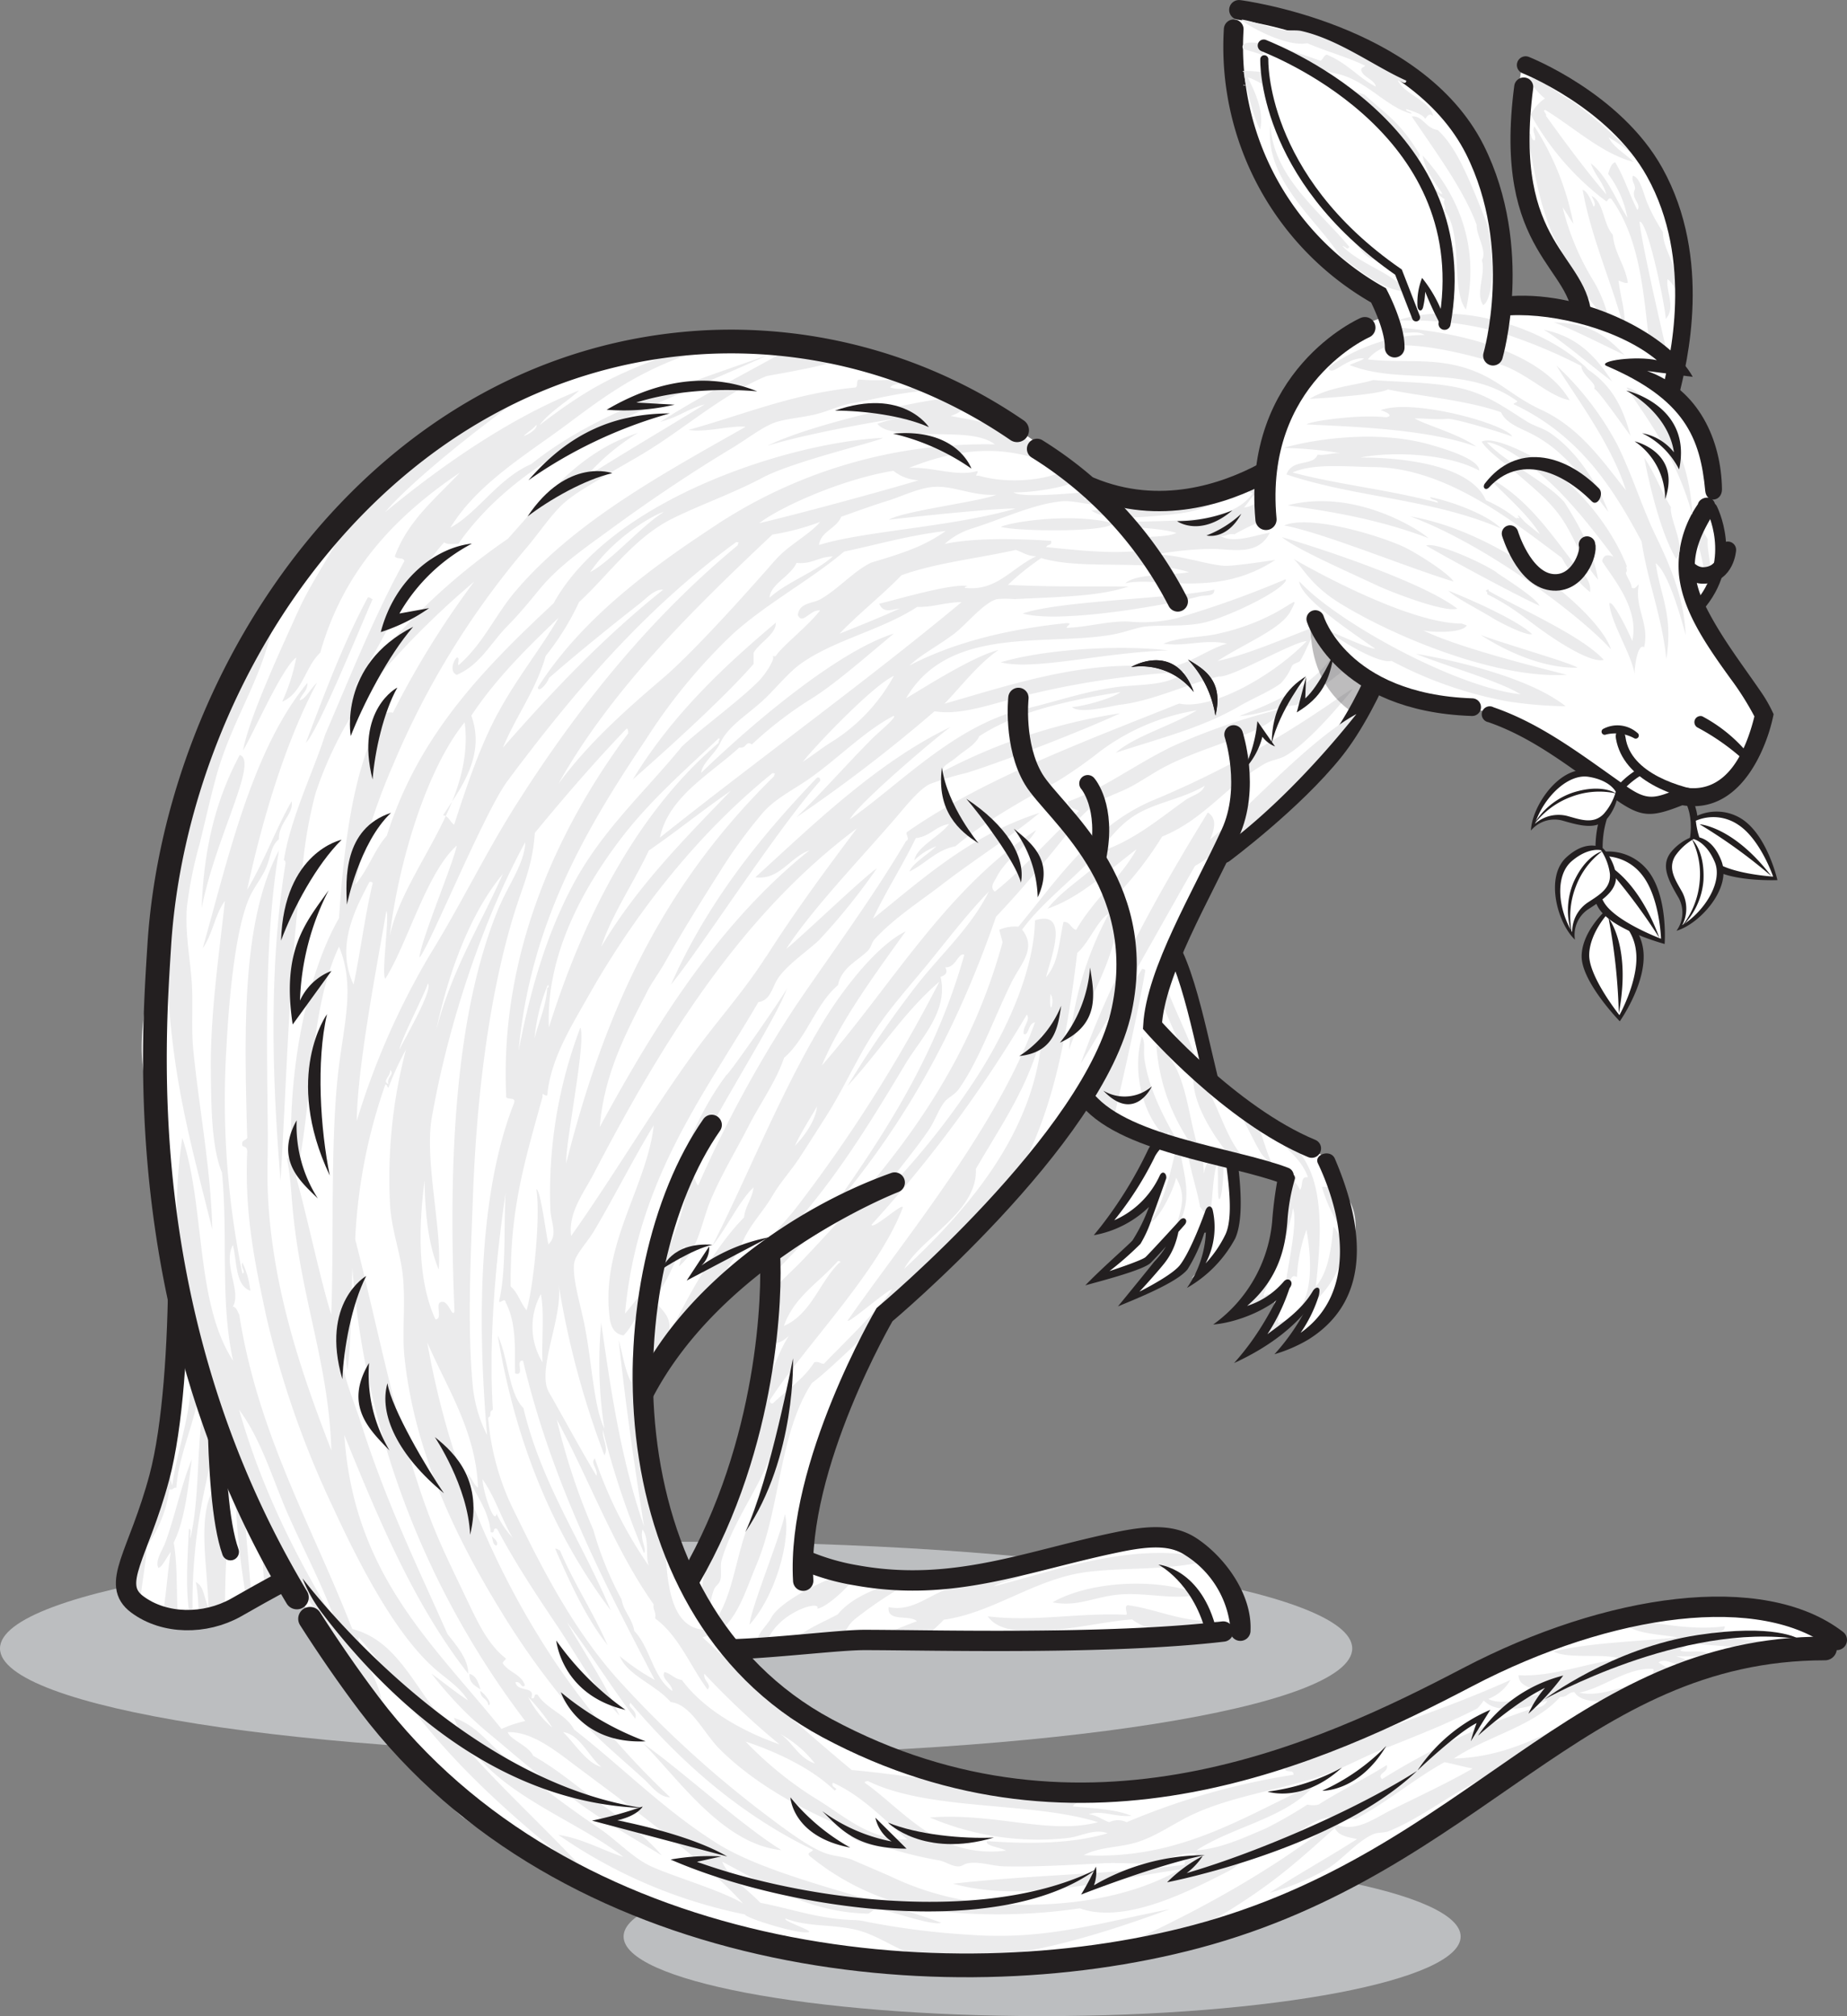 <svg xmlns="http://www.w3.org/2000/svg" xmlns:xlink="http://www.w3.org/1999/xlink" viewBox="0 0 261.5 285.47"><rect x="0" y="0" width="261.5" height="285.47" fill="#808080" stroke="none"/><defs><style>.cls-1,.cls-2,.cls-9{fill:#fff;}.cls-2{clip-rule:evenodd;}.cls-3{isolation:isolate;}.cls-4{clip-path:url(#clip-path);}.cls-5{fill:#ebebec;}.cls-6{fill:#bcbec0;}.cls-11,.cls-12,.cls-16,.cls-17,.cls-19,.cls-20,.cls-21,.cls-23,.cls-24,.cls-25,.cls-26,.cls-27,.cls-28,.cls-29,.cls-7{fill:none;stroke:#231f20;stroke-miterlimit:3.86;}.cls-11,.cls-12,.cls-16,.cls-17,.cls-19,.cls-20,.cls-23,.cls-24,.cls-25,.cls-26,.cls-27,.cls-28,.cls-29,.cls-7{stroke-linecap:round;}.cls-7{stroke-width:1.99px;}.cls-11,.cls-12,.cls-15,.cls-16,.cls-17,.cls-19,.cls-20,.cls-21,.cls-23,.cls-24,.cls-25,.cls-26,.cls-27,.cls-28,.cls-29,.cls-7,.cls-9{fill-rule:evenodd;}.cls-15,.cls-8{fill:#231f20;}.cls-10{clip-path:url(#clip-path-2);}.cls-11{stroke-width:2.88px;}.cls-12{stroke-width:2.4px;}.cls-13{clip-path:url(#clip-path-3);}.cls-14{mix-blend-mode:multiply;opacity:0.3;}.cls-16{stroke-width:3.36px;}.cls-17{stroke-width:2.64px;}.cls-18{clip-path:url(#clip-path-4);}.cls-19{stroke-width:1.56px;}.cls-20{stroke-width:2.34px;}.cls-21{stroke-width:1.04px;}.cls-22{clip-path:url(#clip-path-5);}.cls-23{stroke-width:2.48px;}.cls-24{stroke-width:2.7px;}.cls-25{stroke-width:3px;}.cls-26{stroke-width:2.79px;}.cls-27{stroke-width:1.71px;}.cls-28{stroke-width:1.14px;}.cls-29{stroke-width:2.5px;}</style><clipPath id="clip-path"><path class="cls-1" d="M173.86,160.93c.78,4.72,1.3,11.39.32,13.74-1.47,3.51-5.47,6.33-5.47,6.33a10.91,10.91,0,0,0,2.55-9.73s-2.41,7.61-4.85,9.43a26.91,26.91,0,0,1-6.52,3.13s3.25-4,4.15-5.13A48.73,48.73,0,0,0,166.8,174s-2.64,3.21-3.7,4.24-8.84,3.18-8.84,3.18,5.87-4.15,7.07-6,2.56-6.8,2.56-6.8C161,172.31,156,174.4,156,174.4a54.92,54.92,0,0,0,6.57-10.69c1-2.2,3.25-4.2,5.49-5.6-3.85-13.52-18.32-28.45-18.32-28.45l14.54-1.13c4.54,7.19,4.61,17.9,8.19,27.61Z"/></clipPath><clipPath id="clip-path-2"><path class="cls-2" d="M24.47,160.48s.6,33.35-1,43.66-6.36,17.64-5.88,19.68,4,6.59,11.16,5.27,19.31-10.91,26.39-13L40.54,168.28Z"/></clipPath><clipPath id="clip-path-3"><path class="cls-2" d="M182.81,64.15c-14,10.92-27.83,5.64-27.83,5.64s-7.19-8.27-23.27-16.07-42.1-9.48-65,3.84S26.39,96.9,21.83,137.93c-4,36.42,12.24,80.37,32.87,107s59,35,93.09,32.87,60-21.36,65.73-26.63S239,232,258.62,233.41a3.19,3.19,0,0,0-1.92-2.88c-1.91-.72-14.63-10.07-47.5,6.48s-54,17.27-65,16.32-30.47-8.88-41-19.44-11.75-25.19-12-38.14c0,0,8.08-12.8,19.91-20.88,15.11-10.31,35-10.07,35-10.07s11-12.24,12.47-22.31-.48-13.68-.48-13.68a125.52,125.52,0,0,0,16.56-9.59c7-5,20.39-14.64,23.51-34.07Z"/></clipPath><clipPath id="clip-path-4"><path class="cls-2" d="M239.24,67.72s4.42,3,4.87,10.26c0,.41-1,1.84-1,2.2-.13,4.29-4.8,9.22-4.8,9.22a13.87,13.87,0,0,1-5.58-9.22C231.78,74,239.24,67.72,239.24,67.72Z"/></clipPath><clipPath id="clip-path-5"><path class="cls-2" d="M234.51,59.52s4.55-7.05,4.26-18c-.41-15.59-7.52-25.06-23.19-32.63,0,0-3.08,14.08,2.09,24.46,4.47,9,7.29,9.13,5.58,16.17C226,52.55,234.51,59.52,234.51,59.52Z"/></clipPath></defs><g class="cls-3"><g id="Foreground"><path class="cls-1" d="M173.86,160.93c.78,4.72,1.3,11.39.32,13.74-1.47,3.51-5.47,6.33-5.47,6.33a10.91,10.91,0,0,0,2.55-9.73s-2.41,7.61-4.85,9.43a26.91,26.91,0,0,1-6.52,3.13s3.25-4,4.15-5.13A48.73,48.73,0,0,0,166.8,174s-2.64,3.21-3.7,4.24-8.84,3.18-8.84,3.18,5.87-4.15,7.07-6,2.56-6.8,2.56-6.8C161,172.31,156,174.4,156,174.4a54.92,54.92,0,0,0,6.57-10.69c1-2.2,3.25-4.2,5.49-5.6-3.85-13.52-18.32-28.45-18.32-28.45l14.54-1.13c4.54,7.19,4.61,17.9,8.19,27.61Z"/><g class="cls-4"><path class="cls-5" d="M172.34,164.61c-1,3.1-.3,7.1-2.08,10.75a17.56,17.56,0,0,1,.57-3.52c-.54-.28-.61-.62-.92-.93-.53-3.2-2.41-8-2-11.75.15-1.5.61-4.7,2.21-5.75,0,0,0,9.14.35,12.79a4,4,0,0,1,1.83-3c.25-.83-1.72-6.76-.71-7.69,2.47,4.5,1.57,14.8,1,14.26C172.32,169.52,172.55,166,172.34,164.61Zm-6,9.67c.82-2.94,1.73-4.9.17-7.51-.28,1.57-2.49,6.1-3.75,6.35,2.76-3.66,3.65-11.28,4.2-11.82C167,165.43,169.58,169.35,166.33,174.28Zm-1-33.95c2.18,5.51,5.31,10.89,5.49,16.68-1.48-5.34-6.3-13.29-7.38-18.69C163.75,137.93,165,140.37,165.34,140.33Zm.06,6.24c-2.45-1.18-5.23-6.66-4.66-8.88.82-.25,1.57,1.54,1.58,1.75C163.48,141.32,163.85,144,165.4,146.57Z"/></g><path class="cls-6" d="M88.29,274.2c0-6.23,26.53-11.28,59.25-11.28S206.8,268,206.8,274.2s-26.53,11.27-59.26,11.27S88.29,280.43,88.29,274.2Z"/><path class="cls-6" d="M0,233.41c0-8.35,42.86-15.11,95.72-15.11s95.73,6.76,95.73,15.11-42.86,15.12-95.73,15.12S0,241.76,0,233.41Z"/><path class="cls-7" d="M150.86,130.73c4.39,5.26,16,19.54,17,26.13"/><path class="cls-7" d="M165.94,134c3.24,5.86,5.09,19,6.86,23.31"/><path class="cls-8" d="M166.31,176.3a9.63,9.63,0,0,1-1.47,2.59c-.64.81-2.47,2.9-3.52,4,1.84-.93,4.8-2.58,5.72-3.74,1.64-2.11,3.58-7.6,3.6-7.66.25-.81.86-.88,1.05-.17a11,11,0,0,1-1,7.57,16.62,16.62,0,0,0,2.83-4.14c1.46-3.24-.15-10.95-.7-15.24-.13-1,1.43-1.37,1.6-.34.67,4.07,2.15,12.45.46,16.19a17.68,17.68,0,0,1-6.83,7,14.89,14.89,0,0,0,2.68-7.93c-.1.29-.14-.07-.25.23a22.52,22.52,0,0,1-2.34,5.06c-1.52,1.94-7.64,4.32-9.86,5.26,0,0,3.85-4.69,5.12-6.31a11.86,11.86,0,0,0,1.68-2.18c-.89,1-1.75,1.91-2.16,2.32-1.1,1.09-7.91,2.79-9.26,3.19,2.24-2.35,6.29-5.87,6.69-6.38a24.28,24.28,0,0,0,2.32-4.72,15,15,0,0,1-7.81,4l1-1.24A58.49,58.49,0,0,0,162.45,163c.67-1.56,2.79-3.35,4.59-4.8.83-.63,1.65.56,1,1-1.36,1.09-4,3.3-4.61,4.73a46.87,46.87,0,0,1-5.67,8.85,12.69,12.69,0,0,0,6.44-6.33c.37-.79,1-.33.92.39,0,0-1.44,4.07-2,5.57a17.22,17.22,0,0,1-1.65,3.71,45,45,0,0,1-4.39,3.86s4.64-1.51,5.13-2c1-1,4.84-5.21,4.84-5.21.58-.65,1.25,0,.67.66l-.88,1A12.24,12.24,0,0,1,166.31,176.3Z"/><path class="cls-9" d="M24.47,160.48s.6,33.35-1,43.66-6.36,17.64-5.88,19.68,4,6.59,11.16,5.27,19.31-10.91,26.39-13L40.54,168.28Z"/><g class="cls-10"><path class="cls-5" d="M42.6,184.68c1.11,0,1,1.34,1.78,1.78,0,3.67-2,4.89-3,8s-1.59,8.66-2.18,11.8c-.69,3.68,1.62,7,1.39,11.37,1-1.53,1.06-4.1.59-6.24,3.49,2.63,2.95,11.52.79,15.37-.89-1.29-.88-3.61-1-5.79-.8,1.85-.17,5.3-.79,7.35-.73-1.48-.42-4.13-.59-6.24-.64,1.06-.72,2.76-1.39,3.79,2.43,4.8,3.33,13.46-.4,17.6a20,20,0,0,0,0-5.57c-.28-.66-1.32-.44-1.78-.89-2.08-2.61-.81-7.64-1.79-11.36.44-.13.29.42.6.44a111.46,111.46,0,0,1-1.59-18.93c0-2.58.72-4.73,1-7.13.25-2.16.06-4.75.2-6.69.61-8.42,3-16,4-23.83,1.79.8.1,6.26.39,8,.12.7.93,1.22,1,1.78.37,3.12-2.14,6.86-3.17,11.36-.65,2.84-.52,5.23-1,8.24a71.08,71.08,0,0,0-1.19,10c-.08,6.23,1,13.22,1.19,19.16.05,1.27,1.52,2.91,1.79,4.9,1.62-3.64-.22-7.59-.2-11.36,0-2.29.7-4.67.59-7.36a49.94,49.94,0,0,0-.79-7.79c.74-.1.7.69,1.19.89C38.84,200.4,38.32,189,42.6,184.68Zm-8.38-12.83c2,3.54-.86,16.1-2.25,18.63C31.35,187.25,33.86,175.46,34.22,171.85Zm-.7,23.43c.15,4.34-1.08,9.23-1,14.48.07,4.49-.48,9.29-.6,13.81-.1,3.82-.17,8.09.79,11.81.51,1.94,1.91,3.44.6,5.79-2.22-.08-3.59-2.13-3-4.68-2.75-2.25-1.78-8.6-2.58-12.47,1.18.53,1.16,2.4,1.78,3.56-.06-5.35-1.77-13.39,1-17.15C31.28,205.71,32.26,200.06,33.52,195.28Zm-2-3.12c2.4,1.63,0,5-.6,7.13-.54,2-.59,4.46-1,6.9s-1,4.68-1.39,6.91a75.62,75.62,0,0,0-1.19,17.38c-1.27-3.33-.8-9.78-.59-14,.44,0,.08.95.2,1.34C28.92,209.4,26.94,198.08,31.54,192.16Zm0-26.73c2.36,7.73.13,19-3.77,23.83,2.69,7.38-2.35,14.63-2.78,21.39-.47-.09-.43.41-1,.22a17.42,17.42,0,0,1-3.17,8c-.19,4.65-3,14.24,1,16.49-.09-2.41-.61-5.71-.59-8.91.86.95.94,2.79,1.39,4.23.87-3.25,1-7.37,1.58-10.92-.56.64-1.27,2.28-1.78,2.23-.42-1.13.53-2.33,1-3.56,1.33-3.61,2.31-8.3,3.76-11.81-.56,4.26-1,8.64-2.57,11.81.93,5.11-.18,12.53,1.78,16.48.51.18,1.92.5,2.38,0,.74,2.12-3,2.07-4,1.12-.16.4-.51.61-.59,1.11-.9-.11-1.35-.71-2.18-.89A9.21,9.21,0,0,0,23.61,241c-.38,1-2.06.68-2.38-.23-1.65,3.35-6.9.16-7.54-2.89s.17-6.92-.19-10c1.43,4.56,2.92,7.7,4.56,12,.89.26,1.47.87,2.57.89a19.9,19.9,0,0,1-2-2.89c-.15-1.21.31-1.73.2-2.9-2.17-2.06-1.78-7.9-.79-11.14-1.39.23-2.07,3.17-3.77,3.79,2.37-5.89,7.6-9.71,7.53-17.6,2.55-7,2.61-18.43,2-27.18-.31,1.59-.15,4.07-.79,6a33.11,33.11,0,0,1,0-8c-.89,2.17-1.33,5.75-2.38,8.24-.31.74-1.42,2.69-1.78,2.45,2.36-7.23,1.82-17,3-24.28.86-.31,1.31,1,1.59,0,2,4.39-.16,10.31.39,15.15.27-1.12.62-2.13,1.59-2.45.74.13,1,.78,1.59,1.11,1.66-7.12-.09-15.44,3.37-20.27C31.75,161.22,32.1,164.08,31.54,165.43Zm-.6,2c.11,0,.23-.18,0-.22s-.28.34-.4.67a88.76,88.76,0,0,0-3.37,16.93c-.13,1.24-1.46,3.52-.19,4.23,1.08-.64,1.22-2.37,1.58-3.79A105,105,0,0,0,30.94,167.43Zm-6.54,43c.74-6.17,4.27-13.81,1.78-20.05a145,145,0,0,1-3,16.7C24,207.79,24.07,209.23,24.4,210.43Zm1.19-59c3.81,4.5,1.66,16.82-.2,22.28-.11-4.58-.29-9.7,0-14.93C25.52,156.41,26.16,153.66,25.59,151.39Z"/></g><path class="cls-11" d="M24,157.36c1.44,5.28,2.4,37.43-1.44,51.82-2.94,11-7,15.12-3.12,18s9.6,2.87,13.92.47,9.59-5.75,17.75-8.15"/><path class="cls-12" d="M30.71,187.11s-1,24.47,1.92,32.63"/><path class="cls-9" d="M182.81,64.15c-14,10.92-27.83,5.64-27.83,5.64s-7.19-8.27-23.27-16.07-42.1-9.48-65,3.84S26.39,96.9,21.83,137.93c-4,36.42,12.24,80.37,32.87,107s59,35,93.09,32.87,60-21.36,65.73-26.63S239,232,258.62,233.41a3.19,3.19,0,0,0-1.92-2.88c-1.91-.72-14.63-10.07-47.5,6.48s-54,17.27-65,16.32-30.47-8.88-41-19.44-11.75-25.19-12-38.14c0,0,8.08-12.8,19.91-20.88,15.11-10.31,35-10.07,35-10.07s11-12.24,12.47-22.31-.48-13.68-.48-13.68a125.52,125.52,0,0,0,16.56-9.59c7-5,20.39-14.64,23.51-34.07Z"/><g class="cls-13"><path class="cls-9" d="M188.81,90.78s.84,4.68-4.56,9.36l.6-4.2a13.63,13.63,0,0,0-4.68,9.36l-1.8-1.92s.48,3-3.59,6.36c0,0,2.39,3.48-2.76,14.63,0,0,20.27-9.35,26.63-27.83C193.25,95.1,188.81,90.78,188.81,90.78Z"/><path class="cls-9" d="M92.13,181.35s2.39-3.36,8.39-5l-2.64,4.08s13.92-6.48,16.8-8.16L91.89,204.86s-1.92-13-1.68-15.59A53.71,53.71,0,0,1,92.13,181.35Z"/><path class="cls-1" d="M139.75,269.47c3.87-.36,10.52-1.45,15.11-4.75a3.93,3.93,0,0,1-1.68,3.48,62.44,62.44,0,0,1,17.28-5.52,33.06,33.06,0,0,0-4.28,3.41c13.56-3.48,24.16-9.19,34.28-15.09a26,26,0,0,1,9.94-8.23l-2,3.54.8-.46c2.12-2,6.7-6.14,11.61-8.24a14.31,14.31,0,0,0-3.45,3.65c20.78-11.21,30.84-12.41,44.59-6.65a219.47,219.47,0,0,0-45.1,26.87C194.81,278.76,144,301.07,83.25,278c-51.07-19.38-50.38-69.82-50.38-69.82S55.54,253.56,90.69,256c0,0-3.36,1.92-6.24,1.8a80.07,80.07,0,0,1,18.35,5s-3.86,0-6.79.35C102.68,265.5,115.64,270.84,139.75,269.47Z"/></g><path class="cls-9" d="M173.22,105.3a10.49,10.49,0,0,1,1.8,10.44c-2.16,6.35-6.36,13.07-8.28,17.63a70.61,70.61,0,0,0-3.24,11.76s6.48,7.67,12.35,11.63,11.4,6.84,11.4,6.84,4.08,6.84,3.72,13.67-4.8,11.64-8,13.08l2.64-5.64s-4.2,4.44-7.56,5.4a45.1,45.1,0,0,0,3.84-7.8,23.54,23.54,0,0,1-7,3.84s4.2-3.72,5.16-7.44.84-9.47,1.92-11.87c0,0-8.73-2.59-16.43-4.92-9.12-2.76-11.88-7.08-11.88-7.08s6.36-11.27,6-20.63-4.44-13.08-4.44-13.08.48-8.27-.84-10.79,4-9.92,9.9-10.4S173.22,105.3,173.22,105.3Z"/><path class="cls-9" d="M150.9,158.08s-9.83,12.48-13.67,16.32-13,12-13,12-11.51,19.67-10.55,33.83c0,0,8.4,6.23,23,3.36s23.27-7.68,30.71-5.28S176.09,231,176.09,231s-16.55,1.44-27.59,1.68-25,.24-28.78.24-20.88,1.92-23.52,1.2.48-5.28,2.64-11.75,8.64-18.72,9.84-30.95a100.71,100.71,0,0,0,0-21.11s5.76-6.72,18.95-9.6A108.81,108.81,0,0,1,150.9,158.08Z"/><path class="cls-11" d="M198.65,86.35s-4.08,12.71-9.84,19.91-15.59,14.51-15.59,14.51"/><path class="cls-5" d="M79.11,182c.58,4.6-3.17,12-1.4,15.11,2.17,3.8,4.57,8.28,6.74,11.86.26-1-.93-1.75-.23-2.47a60.79,60.79,0,0,0,7.64,15.22c-.54-1.53.14-3.74-.89-5.15-.4,1.44.63,2.64.22,3.36a120,120,0,0,1-5.84-17.45c-.11,1.22.85,2.57.22,3.58A123.85,123.85,0,0,1,79.11,182ZM41.27,164.38l0,.54A1.54,1.54,0,0,0,41.27,164.38ZM233.91,236.3c-3.61-.17-7.1,2.8-10.34,3.36,3.35.78,6.6-1.38,9.62-1.21C233.47,237.73,234.59,236.34,233.91,236.3Zm-17.54,5.82c1-.33,2.28-.26,2.7-1.34-2.56,1-6.93,2.13-9,0a8.83,8.83,0,0,1-.9,1.12c-4.32,2.21-8.76,3.93-13.48,5.82-2.92,1.16-5.86,2.83-8.77,3.8-5.78,1.94-12.43,2.79-18,5.37-2.78,1.29-5.21,3.15-8.09,4-2.43.74-5.13.59-7.41,1.79,13.92.77,23.34-5.94,32.81-10.07-3.94,4.81-11.56,5.94-16.86,9.4,3.61-.29,6.8-1.83,9.89-3.14a62.85,62.85,0,0,0,5.84-3.35,3.51,3.51,0,0,0,1.58,0c3.14-2,6.54-3.63,9.66-5.6.31,1.07-1.5,1.18-.67,2A97.42,97.42,0,0,1,216.37,242.12Zm-7.86,8.28c-.91-.13-2.62-.62-4-.89-4.41,2.46-8.09,5.66-12.58,8.05-1.25-.12-2.21,0-2.48.9,2.84.88,5.26-1.08,7.65-2.24C200.94,254.32,205.27,252.29,208.51,250.4ZM182,250.18c.88-.25,2.66-.77,2.47-1.34a24.82,24.82,0,0,1-8.54,1.34c-5.41,2.26-12.8,3.54-19.55,4.47-1.43.2-3.51-.2-4.5,1.12,2.58.27,5.9.34,8.32,1.34-2.19.24-4.23-.86-6.07-.22,1.22.13,1.9.79,2.92,1.12a2.88,2.88,0,0,1,2.47,0,99.52,99.52,0,0,1,23.6-6.71C183.28,250.38,181.66,251.25,182,250.18Zm3-159.4c-2.08.14-10.66,5.23-12.42,5-4.38,1-9.23,3.44-13.94,4-1.31.16-5.77,1.39-6.87.33,1.71-.09,5.9-1.3,6.87-2.12-7.57,1.19-14.71,2.8-20,6.26-.53,1.21-2,1.93-3.14,2.91s-2.17,1.24-2,2.07A79.67,79.67,0,0,1,158.58,101c-4.76,2.24-16.6,6.86-21.77,8.45a40.86,40.86,0,0,0-5.17,1.57c-1.55.76-3.48,3.23-4.94,4.92-4.77,5.53-11.9,13-15.38,18.41,2.14-1.68,11-10.22,12.83-11.4a90.09,90.09,0,0,1-8.24,10.22c-1.75,1.6-4.31,3.35-5.62,5.15-1,1.35-1.07,3.27-2.92,3.58C99.52,155.29,90.2,167.1,88.49,186c4.33-5.11,8.3-11.71,9-19.69,1,0,.86,1.08,1.35,1.56a172.35,172.35,0,0,1,13.71-25.28c5.28-7.78,10.89-15.32,15.73-23.5.71-.31-.31-1.1.23-1.34,10.63-7.43,25-12.76,38.43-18.13C171.59,100.62,180.41,95.58,185,90.78Zm-36.69,37.89c2.32-3,6.61-5.28,8.6-8,.13,0,.21-.12.16-.23l-.16.23c-.3.09-.85,0-.74-.23,4.52-1.52,8.25-4.75,11.69-7.17.91-.64,2.33-.92,2.7-2-3.38,2-7.3,2.36-10.34,4.48-2.16,1.49-3.62,3.7-5.4,5.59-3.32,3.54-7.34,6.52-10.11,10.29,2.14,2.69-.24,4.87-1.57,7.61-2.5,5.13-4.6,11.06-7.42,15-.55.77-1.62,1.26-2,1.79-.9,1.19-1.39,2.76-2.25,4-2.46,3.62-5.34,6.71-7.19,9.85a108.76,108.76,0,0,0,13.48-16.56c3.74-5.6,8.62-14.94,8.77-23,5.19-1.66,2,6,1.57,8.06,1.79-2.13,1.77-4.66,2.47-7.84,1-.06,1,.94,1.8,1.12,2.36-4.14,6.55-7.65,8.54-11.41C157,123.19,152.89,127.15,148.28,128.67ZM169.4,262.48c-2.51-.31-4.5,1.2-7,1.35-1.92.11-4.08-.13-6.29,0-4.53.25-9.6.52-13.71.44-1.85,0-3.7-.76-5.39-.44-.57.11-.78.45-1.35.44-1,0-1.77-.73-2.92-.89a54,54,0,0,1-6.52-1.57c-2.09-.53-4.31-.56-5.84-1.79.66-.33.83.26,1.12-.44-7.47-3.07-14.36-6.72-19.55-11.86-2.38-2.36-4.06-6.37-7-6.72-2-2.39-6.19-3.83-7.19-6.49a31.79,31.79,0,0,0,4.94,3.36c-7.31-14-14.57-28-18.65-45.2-1.17-.19.35,2.29-1.12,1.79-.09-3.13.28-7-1.35-10.07-.06-.78-1,.41-.9-.22,1-4.4.63-10.24.9-15.22-1.41,9.53-2.42,20.8-1.8,30.66-.72.38,0,.79-.67,1.12a36.35,36.35,0,0,0,4,13.87c4.35,9,8.85,17.26,15.06,23.94a151.51,151.51,0,0,0,20.45,18.57c2.6,1.94,5.42,4.11,7.87,5.15,1.4.6,3,.58,4.27,1.12,1.47.65,4.31,1.84,5.57,2.42a40.46,40.46,0,0,0,16,3.85c8.62.35,17.64-.9,24.72-4.93-10.26,1.39-21.84,4.83-32.13,2,11.55-1.3,22.65-1.33,32.81-2.69C167.62,262.91,168.67,263.15,169.4,262.48ZM159.74,97.12c3.75-.27,5.93-.35,8.09-2a120.86,120.86,0,0,0-22.7,3.36c-4.69,1.16-9,2.86-12.81,2.23a215.63,215.63,0,0,1-19.55,15c3.49-3.35,7.3-7.72,10.78-11.19.81-.81,3.65-3.15,2.93-3.14-4.1,2.17-7.63,5.83-11.69,8.73-2.25,1.61-4.91,2.86-6.74,4.92A69.44,69.44,0,0,0,102,123.3c-2.66,4.2-5.45,8.68-7.87,13-.85,1.51-2,3-2.69,4.48-2.92,5.67-5.94,11.44-6.52,18.79,8.07-14.86,16.93-28.94,29.66-39.15-2.72.94-4.25,4.26-7.64,3.8,8.07-7.34,17.23-16.32,27.67-21.3-2,1.41-13.28,11-14.27,13.08,7.11-5,14.57-13,24.14-15.5C149.13,99.56,154.26,97.53,159.74,97.12Zm-9.56-30.81c-7.37-3.54-14.08-3-21.46-.07,3.56-.12,6.7,1.3,9.67.45.14.49-.64.71.22.67C144.52,69.06,151.53,67,150.18,66.31Zm6.64,193.27c-1.91-.7-3.69.43-5.62.67a39,39,0,0,1-19.56-2.91c9.44-.68,16.89,2.49,23.83.67-9.71-3-23.72-1.52-32.59-5.82-.18.05-.44,0-.45.23,5.73,4.08,10.4,10.77,20,9.62-.72-.48-3-.63-2.69-1.35C145.84,261.13,151.86,261.06,156.82,259.58Zm-8.09-118.82c-.12,1.4,0,1.89.09,1.89S149.23,141.46,148.73,140.76Zm-2-62c-1.3,0-1.95-.59-2.92-.89-5.75,1.26-11.29,1.83-16.18,3.58-2.79,2.89-6,5.37-8.77,8.28,2.89-1.16,5.78-2.3,8.54-3.58-1.31.23-2.35.67-2.92-.67C126.58,85,135,82.5,137,83c-.16,0-.44.1-.42.23C141.06,83.8,143.21,80.41,146.7,78.77Zm-1.8,67.58c-.13-1,1-1.93.45-2.68a181.77,181.77,0,0,1-22,29.76c.26.75,4.64-3.39,4.42-2.39-3.5,9.19-13.82,19.51-18.8,27.22,0,.28.06.54.44.45,2-1.92,4.35-3.43,5.85-5.81.69-.17.82.22,1.35.22,3.3-3.42,6.8-6.66,9.66-10.52-.39-.2-6.34,5-6.29,4.39,7.81-11.24,21.11-27.23,26.52-42.21C145.58,144.8,145.61,146.9,144.9,146.35Zm2.67-.29c-1.88,7.76-5.92,13.35-9.44,19.47.28,6.14-7.89,9.79-10.14,14.14C136.38,171.84,146.68,160.62,147.57,146.06Zm-6.49-76c-3.31.23-6-1.26-8.76-1.12-2.18.1-4.6,1.34-6.74,2s-4.43,1.5-6.52,2.24c-.68,1.71-2.83,2-3.15,4,6.43-2,18.56-2.5,27.8-5.14-.87-.16-9.72.6-17.88,1.56C127.72,72.38,138.91,71,141.08,70.05ZM130.3,259.8c.34.56,1.36,1.61,2.24.89C131.74,260.59,131.15,259.11,130.3,259.8Zm5.84-174.54c-2.28,0-3.92.72-6.29.68-5,3.25-11.35,4.55-16.18,7.83-2.1,1.42-3.82,3.77-5.85,5.59-2.38,2.13-4.69,3.47-5.84,5.82-.68,1.49-2.61,2.92-2.7,4.25,7-6.79,19.24-17.2,27.27-19.72-4.32,3.59-8.5,7.3-12,9.43a54.41,54.41,0,0,0-8.09,6.26c-.94-.57-.69.61-1.8.45-4.09,3.76-10,6.94-11.23,12.75C107.54,107.36,122.29,96.76,136.14,85.26Zm-12.81-5.59c4.15-1.26,7.34-2.19,10.56-4.48-5.18.59-9.62,1.91-14.38,2.91-5,4.2-10.85,7.25-15.73,11.64a79.39,79.39,0,0,0-12.36,15c-8.4,12.54-16.34,25.94-18,44.08,1.74-9.08,4-16.39,7.42-23,4.09-8,10.39-13.6,15.73-20.14,2.66-2.51,8.21-6.53,11-9.4.92-1,2.3-3.16,1.79-3.36h.45c1-1.52,4.55-4.22,6.3-6.49-1.43-.16-2.48,2.12-3.15.67.18-1.75,2-1.62,3.15-2.23C118.68,83.44,120.78,80.92,123.33,79.67ZM130.07,68a6.13,6.13,0,0,1-3.59-1.34c-7.24,1.18-15.9,5.06-19,7.42C112.53,72.92,125.47,69.4,130.07,68ZM128.5,260.47c-3.39-2.81-6.3-6.11-10.57-8.05-.42.75,1,.73.23,1.11-3.2-3.15-8.36-5.54-12.59-6.93a51.65,51.65,0,0,0,9.89,8.05C119.57,257.11,122.87,260.44,128.5,260.47Zm-11,8.28c1.85.24,3.6,1.78,5.61,1.12C121.46,269.55,118.3,268.42,117.49,268.75Zm.43-163.81a25.44,25.44,0,0,0,8.63-9.24c-3,1.32-11.69,10.51-12.88,12.16C115,107,116.44,105.84,117.92,104.94Zm.91,73.86c.24,0,.18-.29-.22-.23-2.6,3-6.18,5-7.64,9.18C114.88,186.05,116,181.55,118.83,178.8Zm-.9-100c-2.05,0-2.91,1.13-5.16.9-.86,1.91-3.7,3-3.82,4.92C111.59,82.3,115.31,81.09,117.93,78.77Zm-9.43,56.62c4.13-6.51,8.52-12.39,12.81-18.13-16.5,12.31-27.51,30.19-37.31,49-1.4,2.67-3.58,5.44-3.15,8.72,5.79-8.16,11.19-17.34,17.08-25.51C101.47,144.58,105.26,140.49,108.5,135.39Zm4,26.85c1.39-1.38,3-3.68,3.15-5.59C114.63,158.5,113.46,160.24,112.54,162.24Zm-2.7-83c1.7-2,5-3.72,6.3-5.37a34.14,34.14,0,0,1-6.75,1.79C98.21,86.21,86.59,97.54,79.05,111c4.23-5.76,9.44-10.39,14.84-15S109.55,79.53,109.84,79.22Zm5.62,170.51a15.86,15.86,0,0,0-4.94-4.25C112.28,246.78,113.13,249,115.46,249.73Zm-5.84-139.85c0-.28.35-.46-.23-.45C99.09,117.77,90.2,128.84,83.32,141c-2.57,4.54-5.37,9-5.84,14.1-.49.14-.71-.64-.67.22-2.53,9.2-4.64,15.82-4.5,26.85,1,.82,1.39,2.35,2.25,3.36,1-3.48,2-13.53,1.37-17.11.65-.27,1.68,8.83,1.78,7.71,1.26-1.29.34-3,.22-4.7a65.54,65.54,0,0,1,4.24-25.93c.84,2-2.17,16.5-2,19.2C86.25,140.45,95.36,123.88,109.62,109.88Zm-4.5,108.52c1.28-4.19,3.14-8.13,3.83-11.86-1.79,4.58-5.31,9.29-6.75,14.32-.25.88.07,2.12-.22,2.91-.21.57-.74.78-.9,1.35a8,8,0,0,0-.23,4.92C103.3,227,103.9,222.44,105.12,218.4Zm5.4,28.65A113.07,113.07,0,0,1,99.73,237c-.22,1,1.15,1.52.45,2.23-2.48-3.35-4.06-7.59-7.42-10.07.18-.92-.34-1.14-.22-2C87,219.36,83.48,209.59,78.83,201A94.57,94.57,0,0,0,84,216.61a47.6,47.6,0,0,0,4,9.85c.31,1.78,1.51,2.68,1.8,4.47,2.28,2.36,2.63,6.63,5.4,8.51-.08-1.12-1.64-1.71-1.13-2.69,1,.25,1.43,1,2.47,1.12C99.76,242.25,105.45,245.3,110.52,247.05ZM104.45,77.21c0-.28.35-.46-.22-.45-12.78,9.3-22.82,21-32.38,33.82-3.34,4.5-11.26,23.93-12.47,25,.23-2.53,4.86-13.49,5.28-15.84-4.24,3.76-7,13.95-10.1,18.83-.61-.44.63-9,.14-9.59-1.23,7.29-4.12,22-4.19,29.73a107.45,107.45,0,0,1,10.34-23.5c4.46-7.22,8-14.64,12.36-21.48C82,99.89,92.08,87.44,104.45,77.21Zm-2.7,28c-.08-.39.34-.57,0-.67-4.48,4.25-9.78,8.83-13.93,14.32-5.31,7-10.54,16.4-10.11,26.63C82.85,129.13,90.52,114.77,101.75,105.18Zm1.8,6.71c-4,2.75-7.7,5.76-11.69,8.51-2.12,4.52-5.3,9.18-6.74,13.64C90.15,125.55,96.91,118.78,103.55,111.89ZM93.92,72.55c0-.28-6.47,2.76-10.37,8.46C86.38,79.58,91.21,74.1,93.92,72.55ZM91.64,184.39c-1.38,1.31-2,3.37-3.37,4.7-1.57-.26-1.89-1.67-2-2.91-1.12-10.07,5.37-18.39,6.29-26.85C90,163.47,87,169.41,84.22,174.1c-1,1.75-2.72,3.45-2.92,4.7-.34,2.19,1,6.25,1.57,9.4,1,5.43,1.23,11.06,2.7,14.09a60.36,60.36,0,0,1-.45-15c1.34,9.53,2.83,19.49,6.07,28.87-1.51-9.53-2.61-17.31-3.6-26.41.59,2,.88,4.35,1.8,6C89.16,191.72,90.92,187.42,91.64,184.39Zm-2.7-80.55c0-.27,0-.64-.22-.68-4.55,4.73-8.83,9.71-13,14.77-.29,4.64-1.71,7.49-2.92,11.42-3.49,11.32-5.31,25.48-5.84,40.05-.32,8.58-.82,18.8,0,27.08a19.41,19.41,0,0,0,2,6.71c-1.33-15.32-1.35-33.88,3.82-47,.33-1.08-1.29-.21-1.12-1.12C70.74,134.61,79.33,116.74,88.94,103.84ZM85.12,250.18c-1.79-1.53-3.09-4.64-5.39-4.92C81.38,246.89,83.09,249.66,85.12,250.18ZM77.48,139.86c.35,0,.16-.65,0-.22a25.69,25.69,0,0,0-1.8,7.38C76.36,144.38,77.31,142.54,77.48,139.86Zm-.67,53c-.15-3.14.29-6.87-.23-9.63A9.62,9.62,0,0,0,76.81,192.9Zm1.34,51.68a27.86,27.86,0,0,0-3.37-4.25A13.85,13.85,0,0,0,78.15,244.58Zm-4-182.81c.77-.21,2-1.1,1.8-1.57C75.41,60.82,74.66,61.19,74.11,61.77Zm-3.6,39.16c2.63-4.9,6.06-9.09,8.54-13.43-4.46,4.28-8.88,8.61-12.36,13.87,2.06,5.71-1.55,10.36-4,14.1.84.13,1,1,1.57,1.34C66.09,111.25,67.9,105.81,70.51,100.93Zm.23,27.3c1.24-2.95,3.5-6,3.59-8.95-5.8,10.57-10.89,25.49-13.26,39.15-1,6,1.51,15.89,1,21.36-1.35-3.26-1.92-7.31-2-12.59-.86,6.65-1,14.16,1.54,19.65,1.15,0-.2-2.44.9-2.46,1-.2,1.45,2.32,1.8,1.34C63.45,164.57,64.37,143.34,70.74,128.23ZM71,244.81a16.87,16.87,0,0,1,3.37-1.12,121.68,121.68,0,0,1-24.49-64.22c-.12,5.14-.15,10.38-.68,14.54-.41-2.28-.38-5-1.12-6.93-.42,6.32,1.64,10,3.14,14.77,3.45,10.85,7.9,20,12.14,29.53,1.19,1.52,3,3.58,2.92,5.6-7.52-9.6-12.6-21.61-17.53-33.79C50.06,223.1,61.52,233,71,244.81Zm-.67-30.43a12.64,12.64,0,0,0,2.25,3.35c-1.57-2.62-2.52-5.84-4.27-8.28C68.34,211,69.94,216,70.29,214.38ZM61.75,145.9c2.21-8.65,6.45-15.28,9.44-22.15C66.47,129.42,63.42,138,61.75,145.9Zm-6.57-13.37c2.08-9.58,12.07-18.65,10.61-30.26C60.36,108.94,56.4,122.21,55.18,132.53Zm1.4,16.06c.44-1.08,4.82-8.46,4-9.34C60.25,140.49,56.52,147.7,56.58,148.59ZM55,153.51c-.33-.95.94-1.44.23-2C55.37,152.36,54,153.09,55,153.51Zm-2.24-28.42c0-.17-.19-.26-.45-.22-2.18,4.12-4.76,9.22-2.25,14.54C51.05,134.73,51.66,129.67,52.76,125.09ZM48,150.83c.85-6.5,2.2-11.46,0-16.79-4.26,9-3.71,22.27-6.07,32.67C43.44,172,45.29,181,46.9,186.15,47.31,175.22,46.71,161,48,150.83ZM124,270.32c-.2,0-1,.69-1.12.64-8.39-.18-14.38-4.06-20.63-7.36.79,2.06,3.66,4,5.4,5.82,5,1,8.33,2.32,13.48,2.46a8.63,8.63,0,0,1,1.57.23,109.08,109.08,0,0,0,14.7,1.85c10.62.76,18-1.63,28.23-3.64-8.23,3-20.83,7.29-31.24,6.93a31.82,31.82,0,0,1-3.82-.22c-3.11-.48-6-3-9.44-3.8s-6.63-.34-9.89-1.57c-.65.28,4.34,1.84,3.13,1.94-1.72.22-9-2.1-8.88-2.52A70.61,70.61,0,0,1,79.05,259.8c3.55.57,6.1,2.14,9.22,3.13-7.7-6-20-9.38-24-19.69,2.87.89,4.77,3.41,7,5.37a160.48,160.48,0,0,0,13.93,10.52c2.33,1.67,4.6,4.06,7,5.14,3.2,1.47,9.81,3.35,13,5.25C100,263.69,89.24,255.81,82,250.4c-3.24-2.42-6.57-5.23-10.11-5.14.33,1.09,2.91,1.87,3.6,3.35,3.39,1.89,6.36,4.47,9.44,6.71s6.3,4.5,8.76,7.39c-4.61-2.8-9.34-5.46-13.48-8.73-3.69-2.19-7-5.23-10.34-8a53.19,53.19,0,0,1-8.77-9c1.73,1.26,3.37,2.61,5.17,3.8-1.24-2-3.18-3.1-4.94-4.7-5.38-4.88-10.25-14.12-14.16-22.6A133.46,133.46,0,0,1,37.7,186.4c-1.5-7.07-3.1-14.25-2.7-23.27,0-.87-.47-.69-.67-.89-.24-.84.47-.72.67-1.12-.42-15.13-.82-30.68,4.5-40.72-2.13,12.53-1.69,27.57-1.58,40.5,0,2.65-.11,5.38,0,8,.59,13.61,4.9,25.89,9,36.48-.38-12.05-4.08-20.8-5.4-33.35-.28-2.68-.35-5.29-.9-8.05.38,0,.58.1.65.35C40.69,151.82,43.4,138,48,130c.67-10.16,2-21.62,6.29-28.87a1.92,1.92,0,0,1,1.35-.22A124.35,124.35,0,0,1,67.14,82.35,119,119,0,0,0,54.56,94.66a53.64,53.64,0,0,0-9.89,17.68,64,64,0,0,0-1.8,10.07C41,136,40.63,152,39.72,167.16c-1.1-13.35-1.78-29.52.68-44.75.09-.43-.16-.81-.23-.45.84-5.91,4.44-13.29,5.85-17.9,3.59-8.36,7-16.91,11.23-24.61-.08-.6-1.14-.21-1.35-.68,1.89-5.13,5.83-8.22,9.22-11.86C56.1,73,48.66,80.66,45.34,92.42c-2.15,2-2.5,5.71-5.39,6.94a27.51,27.51,0,0,0,2-6.26c-2,1.38-6,10.62-7.54,13.16.87-4.76,5.67-15,7.76-19.65s5.23-8.79,7.2-13.21c4-4.41,23.7-17.65,28.82-20.16-10.68,7.2-20.73,15.69-23.65,19.27C62.2,66.18,71.93,59.27,82,55.28c-1.81,1.7-4.1,2.93-5.61,4.92C84,54.35,88.06,52.52,98.12,49c-2.57.06,9.86-1.46,7.8-1.2-13.19,3-18.38,6.87-25.74,12.36-5.6,4.18-12.58,8.29-16.41,14.55,3.85-2.06,6.77-7,11.46-9,9-7.27,21.44-11.18,33.49-15.44C92.59,57.72,74.56,63.19,64.89,77c-.7,0-1.64.15-2-.22-5.31,6-8.6,14.11-13,21a88.84,88.84,0,0,1,22-21.48c5.3-5.84,10-12.32,18.43-15a31.19,31.19,0,0,0-7.42,6.27c5.55-3.51,11.25-6.86,16.86-10.3-2.2.51-3.71,1.83-6.29,2.46,5.27-3.36,10.71-6.13,16.18-9.17,5.32-3,7.22-1.54,11.54-.82-.85,1.52-9.35,2.89-12.66,3.51-5.81,2.41-10.66,6.63-16,10.06-2.12,1.37-4.49,2.63-6.74,4s-4.69,2.69-6.3,4.25c-1.77,1.73-3.31,4.11-5.17,6.27a117.12,117.12,0,0,0-18.65,30.43,83.88,83.88,0,0,0-5.39,17c1.79-2,2.7-4.92,4.49-6.94,4.48-14.33,13.86-23.79,23.6-32.89C86.57,70.59,112,62.6,125,62c-.44.45-12.67,3.32-16.94,5.59s-8.68,3.78-12.81,5.81c-5.45,2.69-9,7.91-13.27,11.86a37.46,37.46,0,0,1-4.72,7.61c-1.41,4.94-4.2,8.49-6.06,13,7-8,14.34-15.71,22.7-22.38-1.29-.06-2.29,1.17-3.37,2-4.14,3.24-8.78,7-12.81,10.51-.15.62-1.43,2.19-1.58,1.35C81.94,88.22,90.94,81.23,100.4,75a69.37,69.37,0,0,1,40.46-12.08c-2.49-1.89-7.44-1.22-11.46-1.57-1.85-.16-4.22-.12-5.17-1.34a19.85,19.85,0,0,1,3.59-.9s-12.06,1.84-19.14,4c6.48-3.24,23.85-7,27.46-6.91-3.5-2.2-12.2.4-15.51.9-1.57.24-3.39,1.14-5.17,1.57-2,.47-4.15.63-5.62,1.11-1.8.6-4,2.33-6.06,3.58C98,66.83,92,70.87,86.7,74.75c-3.86,2.83-7.57,5.33-10.34,8.72-1.5,1.83-2.84,3.46-4.5,5.15C69.5,91,68,94.12,64.67,95.56c-1-.41-.57-1.88,0-2.46.49,0,.1.79.22,1.11,3.49-3,5.24-7.16,8.1-10.51,8.39-9.85,20.68-16.53,32.58-23.27-2.09-.22-5.76.86-8.09.44,8-2.22,14.74-5.13,23.6-6,.51-.09,0-1.23.68-1.12,2.71.2,3.37,0,6.29,0-.19.86-1.67.43-2,1.12,1.78.58,4-.33,6.06-.22.55-.54,7.57,2.62,2.48,4.25,3.56.7,5.36.77,8.42,2.42,2.66.71,8.21,4,9.5,6.22.7,1.15-6.21,2.27-9,2.17,1.12.9,9.6,0,10.87-.07-.07.53-.69.5-.89.89,1,.43,2.56.28,3.59.68-1.91.77-4.61-.42-6.74-.23-4.06.38-8.68,2.59-12.59,3.81a10.36,10.36,0,0,0-4,2.23c4.23-.9,10.34-.75,15.06-.44.19.71-.59.46-.68.89,4.33.41,10.37,1.19,15.06.23-.47-1-2.56-.44-3.37-1.12,2.08-.89,5-.32,6.74-1.12-2.7-.82-6.42-.62-9.21-1.34,6.45-.79,16.49.75,20-4.26A8.6,8.6,0,0,1,175,68.26c1-1,1.79.08,2.92,0,3-.21,5-3.08,7.64-4-2,2.45-3.81,5-7.64,5.59-.8.47-1.17,1.38-1.8,2,1.36-.07,1.84-1,2.93-1.35.67-.22.39.5.45.9.88-.91,3.36-1.78,4.94-3.13,1.21-1,2.1-3.64,3.82-1.35-.78,2.22-3.31,3.28-5.17,4.48-2.63,1.7-5.68,2.73-8.31,4.25-.93-.17-1.16.35-2,.23,1.91,1.15,5-.15,7-.45-1.59,3.17-4.92,2.41-7.84,2.29a46.48,46.48,0,0,0-8.57.84c3-.21,7.34,1.39,10,1.56,1.23.08,7.19-.84,7.19-.84-8.39,5.52-16.61,2.27-21.24,3.31,1.56-1.43,6.74-1.11,9-1.57-5.72-1.91-15.05-.23-20.9-2a35.67,35.67,0,0,0-4.72,3.8c6.71.3,10.51.19,17.08.23-4.42,1.5-10.69,1.47-16.18,1.79a12.09,12.09,0,0,0-2.48,0c-1.9.53-4.3,3.59-6.06,4.92-2.4,1.8-4.57,2.86-6.3,4.47,6.29-3.27,13.86-5.14,22.25-6,.95,0,0,.35,0,.67,3.09-.11,5.9-1,8.77-.89a21,21,0,0,0,6.74-.45,140.47,140.47,0,0,0,15.61-5.59c-.12,1.56-8.77,5.65-12,6.26-2.65.51-5.06.25-7.65.45-1.49.12-2.9.77-4.71,1.12-9.26,1.8-23.37-1.47-29.49,9.08,2.82-1.67,9.48-5.95,13.08-6.84-3,2.1-5.13,5-7.64,7.6,7.92-2.23,17.63-5.58,27.42-5.37,1.46,0,2.84.46,4.27.23,3.12-.51,5.64-2.62,8.31-3.36-3.19-.7-5.7.46-9,0,2.45-1,5.11-.85,7.42-1.34,9.78-2.08,12.45-6.83,10.59-3.27-1.32,2.52-6.27,4.44-10.37,7.07,4.66-1,9.89-3.43,14.61-5.14-1.38,1.51-1.87,3.46-2.92,5.14-.11.18-.91.33-1.12.67a8.08,8.08,0,0,1-1.58,2.47c-1.52,1.16-4,2.13-6.06,3.35-5.23,3-11,4.42-17.31,6.49,2.6-2.33,8-3.85,11.46-6a31.13,31.13,0,0,0-13.71,5.82,61.83,61.83,0,0,1-6.07,4.25c-4.87,2.69-10.12,5.55-14.38,9.17-2.81.56-4.24,2.5-6.52,3.58.43-1.14,2.63-2.45,3.82-3.58a8.88,8.88,0,0,0-3.14,2c.42-2,3.55-3.32,4.94-5.15-1.94.31-2.7,1.78-4.72,2-1.9,3.93-4.2,7.46-6.07,11.42,7.14-5.73,13.85-11.88,23.6-15-4.13,3.43-9.15,6.56-13.71,10.07-3.2,2.47-6.91,4.83-9.66,7.84-.4.43-.49,1.13-.9,1.56-1.35,1.42-3.78,2.4-4.27,4.92-3.23,2.76-4.44,7.52-7.64,10.3-1.17,3.42-3.29,6.28-5,9.62s-3.92,7-5.39,10.52c-1.33,3.18-1.72,7.06-4.5,9.39.26-1,.59-2,.9-2.9-1.59,1.54-2.43,5.78-4.72,7.38,1.28,1.63,2.66,2.41,2.48,4.48-.16,1.67,4.34-9.56,10.56-15.89.19-1.68,1.14-2.6,1.35-4.25-2,1.85-3.79,5.77-5.85,8.28,4.87-9.51,9.61-21.65,15.74-31.78,2.53-4.19,7.42-10.7,11.64-12.75-4.92,6.84-9.31,12.91-11.87,19,9.89-11.34,17.52-24.93,30.34-33.34-1.29,2.32-4.28,4.05-5.62,6.71-.3.6-1,1.38-.22,2,3.82-3,7.93-7.77,11.91-11.41-.59-.38-1.57-.37-1.57-1.34,4.7-1.61,9.63-5.33,14.83-7.83a89.28,89.28,0,0,1,14.83-5.15c.64,1.15-2.83,2.76-4.27,3.36-3.59,1.49-7.52,2.62-11.23,4.47-1.71.85-3.24,1.93-5,2.91s-3.68,1.5-5.17,2.46a19.21,19.21,0,0,0-3.82,4c-3.26,4.11-6.63,8.16-10.34,12.08-7.54,21.77-17.51,36.53-32.4,51.44,2.6-5.39,6.41-7.06,10.38-11.83,7.1-10.16,13.76-20.76,17.53-34.24-.91-.3-1.21,1.93-2.7,1.79.43.78,0,1.13-.67,1.35,1.17,4.86-2.82,8.75-4.95,12.3-4.46,7.46-9,14.89-14.6,21.48-2.53,3-3.36,3.27-5.83,6.39,1.24-3.95,2.64-4.45,5.15-7.73A210.52,210.52,0,0,0,133,139c-5,4.25-8.57,10-13,14.76a150.68,150.68,0,0,1,9.66-14.09c3.45-4.47,7.76-8.24,10.34-13.43-2.91,3-5.55,6.43-8.32,9.85s-5.78,6.69-8.09,10.29c-2.42,3.79-4.26,8-6.74,11.86-1.17,1.84-2.37,3.73-3.59,5.6s-2.75,3.54-3.83,5.37c-1.63,2.77-3.36,4.2-4.55,7.25-.78,2-13.07,19-13.07,19s2.15,18.35,2.34,22.57c.25,5.46.52,12.69,5.85,12.75-1.71-3.73,0-10.12,1.28-13.49,4.32-10.92,7.4-23.58,10.4-28.13-.91.78-1.66,1.35-3,.78.18-.71-1-5.05,0-6.37,1.45-1.86,3.47-3.57,5.17-5.37,11.65-12.34,22.85-25.59,28.09-44.76-.12-.62-.33-1.16-.45-1.79a5.5,5.5,0,0,1,2.7-.44c5.58-6.78,10.66-14.39,19.1-17.91,17.32-7.21,27.45-15.7,28.24-15.73-2.4,3-6.68,7.88-9.58,9.47-.91.5-2,.59-2.92,1.12-5.39,3.09-8.55,7.89-14.49,10.29a49.66,49.66,0,0,1-6.19,8.06c.66,8.6-4.63,15.06-7,22.15A48,48,0,0,1,157,129.35c-1.59.87-2.78,4.09-4.49,5.59-2,16.79-5.17,29.74-14.36,39.57-3.6,2.64-20.31,19.4-23.18,21.29-4.68,7.08-4.45,17.65-7.86,25.74-1.67,4-2.55,7.3-5.4,9.62-.68.29-1.52.42-2.24.67,6.89,6.41,13.86,12.75,21.12,18.8,6.54.5,29.25,4,32.67,3.77,7.57-.55,15.72-.71,36.33-7.35,8.26-2.9,16.58-5.72,24.27-9.18a6.26,6.26,0,0,1-3.14,2.69c1.88,1,5-.12,7.19-.68-.77-1.1-2.85-.89-2.92-2.68,5.13.28,10-1.94,14.6-2.24-2.2-1-7.4.06-9.66-1.12,5.47-1.31,11.91-1.38,17.53-2-3-.55-6.77-.42-8.09-2.69,3.87.3,9.47,1.85,14.83,1.12,0,.88-1,.82-1.79.9,3.93,1.52,7.33.71,11.14,2-5.59.46-9-.12-14.29-.44-.47.27-.88.61-1.35.89.06.61,4.06-.31,4,.87-1,0-3.63.1-4.67,0,3.36,1,3.39,1.75,1.57,1.57-1.64-.16-2.88-1.39-4-.67a14.7,14.7,0,0,0,5.47,2.2s-15,5.87-17.38,2c-.87,0-1,.76-2,.67-3.73,4.19-10.31,5.55-15.06,8.73,7.43-.16,13-3.51,18.88-6.27-1.86,2.18-8,6.4-11.46,7.39a29.53,29.53,0,0,0-4.72,2.46c-3.84,2-7.69,5-11.91,6.71-.71.28-1.59.14-2.25.45-2.41,1.1-4.21,3.52-6.52,4.92a36,36,0,0,1-8.09,3.36c4-2.66,8.31-5,12.36-7.61-1.3-.27-2.67-.47-3.14-1.57-5.28,4.72-8.34,7.54-15,11.7-2.83,1.76-11.12,5.77-15,4.92,11-5,21.55-10.87,30.46-18-2.37-.66-4.46,1.37-6.51,2.46a68,68,0,0,1-6.3,3.36c-1.59.63-1.28.94-2.77,1.7-5.36,2.74-14.56,7.54-21,5.24a80.48,80.48,0,0,1-19.78.44,35.62,35.62,0,0,1-18.43-7.83c-.54-.52.26-.5.45-.89-10.47-5.09-18.7-12.41-25.84-20.81-.59.67,1.09,1,.67,2.24-3.35-4.42-6.31-9.23-9.66-13.65,2.48,4.38,5.3,8.44,7.41,13.2-3.54-3.88-6-8.54-9-13s-5.83-8.77-8.31-13.43c-.73-.27-.17.73-.9.45-.38-3.5-2.37-5.4-3.37-8.28.69.5.88,1.51,1.57,2-.3-8.06-4.46-14.2-7.19-20.59a118.28,118.28,0,0,0,18.2,45.42,113.84,113.84,0,0,0,16.19,19c-1.55,0-2.59-1.52-3.6-2.46-3.17-2.93-6.71-5.75-9.66-9.17A110.66,110.66,0,0,1,71,228.25C64.7,218,58.65,205.7,57.25,192c-.33-3.21.18-7.6-.22-11.41-.34-3.17-1.56-6.36-1.8-9.85a71.79,71.79,0,0,1,2.25-22.15A43.3,43.3,0,0,0,55,154c-.24-.06-.15-.45-.44-.45a76.5,76.5,0,0,0-4.27,21.93c3.16,12.16,6.17,28.4,11,40.5,1.35,3.38,3,6.71,4.49,9.85,1.63,3.37,3.13,6.91,5.85,9-.08.29-.4.35-.45.67.8,1.29,2.64,1.55,3.14,3.13-.55.56-.5-.63-1.34-.44.25,1.49,2.87.46,2.24,2.23.73.28.17-.72.9-.45,1.31,2.06,4,2.72,5.17,4.93,6.78,5.26,12.63,11.33,20.23,16.11s22.41,7.75,31.74,11.24c-1.37.54-8.28-2.15-9.94-2.07C123.32,270.21,124,270.32,124,270.32ZM102.88,152.17c.26.08,8.9-12.38,8.56-12.32-1.1,3.78-11.4,19.76-12.72,23.75-.73,2.21-1.67,4.89-2.59,6.92-1,2.29-2.42,3.95-3.59,6C95.11,168,97.56,159.26,102.88,152.17Zm-23.6,67.35c2,4.75,4.71,8.74,6.74,13.43-3.1-3.93-5.27-8.78-7.42-13.65C79,219.24,79,219.51,79.28,219.52Zm-5.17-20.14c2.53,10.73,8.31,18.94,12.36,28.64-7.85-10.45-13.4-23.2-16-38.93C72,192.4,72,197.26,74.11,199.38Zm41.58-89.28c.38-.08.42.18.45.45C110,117.4,99,134.57,95,139.41,100.11,127.86,107.52,118.6,115.69,110.1Zm-5.85-21.93c.06,1.63-2.29,2.79-3.14,4.25V94c-4.23,4.9-13,12.76-17.09,16.35C95.25,101,103.1,93.84,109.84,88.17ZM68,239.44c.54.28,1.86,1.91,1.13,2C69.07,240.5,68,240.5,68,239.44ZM66.47,237c1,.31,1.26,1.28,1.57,2.23C67.29,238.7,66.39,238.32,66.47,237ZM192.05,101.1c-6,7.54-14.45,16.41-22.87,21.53-5.36,9.36-10.53,18.91-16.18,28,4.43-12.51,11.25-24.59,18-35.58,1.51.88.76,2.81.32,3.83C176.93,114.23,185.45,104.7,192.05,101.1Zm5.67-21.65c2.46,1,1.23,5.48-.9,5.81a3.18,3.18,0,0,1,.68,1.57c-3.3,5.67-8.69,9.25-13.94,13-3.25.35-5.1,1.37-8.09,1.56,5.64-2.21,11.48-4.72,14.06-10,2.53-.9,4.92-3.23,6.84-5.45-2.73,1.15-5.91,3.8-9.66,4.69C190.35,86.88,194,83.13,197.72,79.45Zm-10.56,88.61c4-.2,5.45,3.73,4.49,8.28A22,22,0,0,1,187.16,168.06Zm1.63,5.61c4.13,4.92-3.24,12.56-7.87,14.1-.47.87-1.1,1.58-1.57,2.46a11.24,11.24,0,0,0-2.25.9c-.07-.76,1.56-1.73,2.25-2.46.79-1.83,1-4.26,1.57-6.27.76,1.41.3,3.36,0,4.92,5.08-1.14,5-7.86,4.05-13.2a23.14,23.14,0,0,0-1.35,6.71c-1-.58-.75.92-1.57,1.12,0-1.59,1.81-8.82,1-10.91-.31,2.9-3.22,10-4.15,12.26.06.57.39-.31.9,0-.81,1.58-2.47,1.22-3.71,2.37,7.44-12.12,5.52-18.35,5.52-18.35L175.25,165s-7.09-7.55-6.24-13.3c4.4,4.14,4.15,12.89,11,14.55.51-1.29-1-2.14-1.58-3.13-1.4-2.39-2.52-5.26-4.27-7.39,4.39.27,4.32,6.89,6.52,10.07,1.44.58,2.77,1.27,3.37,2.69.48-.5,0-2,1.13-1.79-1-2.9-3.55-4.23-5.17-6.49,7.75,3.33,7.28,12.81,6.29,21.93C188,180.23,188.46,177,188.79,173.67Zm-3.66,94.18c.61,1.59-7.58,6.18-9.21,2.47A16.85,16.85,0,0,0,185.13,267.85Zm-25.5-40.57c4.42.6,7.57,2.46,12.81,2.24-2.94,2.12-9.5,2-12.13-.22-3.17.19-7.81,1.28-11.92,1.56-3.19.22-7,.26-8.54-2,6.54.82,12.8-.53,19.56-.22C159.81,228.62,159.05,227.57,159.63,227.28ZM171.92,83.49c.06,1.09-1.37.7-2.32,1-4,1.1-19.41,3.87-24.81,2.38C150.21,85,166.4,84.77,171.92,83.49Zm-2,142.27c-3.63.85-7.49-.28-11.24,0s-6,1.82-9.66,1.12C154.35,223.83,163.92,223.37,169.94,225.76Zm1.93-154.82c-1.22,1.29-4.08,1.74-7,2-3.81.37-8.59.73-10.34-.68C160.47,72,166.17,71.45,171.87,70.94ZM163.71,148c4.83,3,4.21,11.32,6.74,16.56C167.09,160.19,164.28,155.24,163.71,148Zm3.23,14c-.67-.36-1-1.07-1.46-1.63-.44-.07.1.83-.54.55-3-2.89-4.74-9-3.28-14.14.55.76.2,1.9.36,3.08C162.65,154.41,165,158.61,166.94,162Zm-26.31,62.64c8.91-2.27,20.47-6.68,31-3.81-6.19,1.66-12,1-18,1.79-7.18,1-13.09,5.76-20,6.72a28.73,28.73,0,0,1-2.56,2.36l-6.12-.24s4.3-1.71,4.86-1.9c-1-1-4.24.19-4-2,2.76.58,4.89-1,7-2,3.58-1.82,8.12-1.78,11.46-4,.59.74-1.39.84-1.57,1.56,1.11,0,1.58-.66,2.69-.67C144.41,223.81,142,223.69,140.63,224.67ZM165.42,92.1c-9.12.25-18.95,2.88-23.75,1.68C148.16,91.86,158.84,91.29,165.42,92.1Zm-3.72,45.1c.26,0,.4.05.45.22-1.24,7.27-4.41,20.66-4.41,20.66-.48-.7-2-.62-2.64-1.44C155.4,147.61,158.1,142.94,161.7,137.2Zm-20-62.61c1.84-.78,10.31-2,16-.48C156.33,75.46,143.59,75.21,141.67,74.59ZM129.91,223.46a60.49,60.49,0,0,0-8.6,5.58,5,5,0,0,0-1.8,2.46c-.18-.19-.62-.13-.67-.45-1.63,1.9-4.32,1.68-7.4,2.12,2-2.27,4.38-3.1,7.17-4.58C121.93,224.51,129.91,223.46,129.91,223.46Zm-5.46,46.86H124A1,1,0,0,1,124.45,270.32Zm-8.75-42.54c.74-1.43-6.88.81-7.41,6-2.48-1.44,0-3.06.89-4.7,1.69-3.25,13.19-8,11.38-5.78C122.66,222.08,117.59,227.53,115.7,227.78Zm-4.58-13.4c.85,2.79-.88,11-5,15.67C106.31,227.66,110.64,217.18,111.12,214.38ZM91.05,246.85c5.36,3.76,13.79,11.51,19.59,15.12C102.32,261.15,96,251.79,91.05,246.85Zm-7.28,20.33c-3.4-.82-6.43-2.8-9.44-4.47a60.55,60.55,0,0,1-8.76-5.37c-4.17-3.37-6.69-8.28-11-11.19a.61.61,0,0,1-.45-.67h.45c5.91,2.05,9.91,7.78,14.61,11.86S78.87,263.74,83.77,267.18Zm-22.7-25.73c6.94,9.4,16,16.9,23.6,25.51-9.71-7.63-19-15.36-26.52-25.28-2.46-3.25-4.52-6.83-7.41-9.85.51,3.61,3.16,6,3.37,9.85C46.9,230.93,38.4,220.35,33,207.22a115.29,115.29,0,0,1-7.42-27.3,68.28,68.28,0,0,1,.23-18.8c3.27,9.76,1.79,23.27,7.19,31.55-1.86-8.5-.69-17.37-1.57-26.63-1.53-3.65-1.53-9.83-1.58-14.54-.08-7.76,1.13-16.16,2-23.94-1.41,1.88-1.77,4.8-3.15,6.71,3.65-12.92,7-28.11,14.83-37.59,0,1.18-.81,1.58-1.12,2.46.74,0,1.66-1.78,2.47-2.46-4.3,8.06-7.6,18.7-9.89,29.31,2.38-3.95,4.21-8.95,6.3-12.53.32,1.82-1.88,3.05-1.8,5.37-1.13.92-1.11,2.35-1.8,4-.62,1.5-1.81,2.87-2.47,4.47-2,4.77-2.83,14.71-3.15,20.81a122,122,0,0,0,2.25,32.22c.56-.21-.31-.86,0-1.56a12.13,12.13,0,0,1,1.12,4c-2.17-.81-1.86-4.11-2.47-6.48-1.46,2.73,1.26,6.59,0,8.72.57.11.64.71.9,1.12,2.68,17.07,10.29,29.85,16,44.53C55.3,232,57.94,237.2,61.07,241.45ZM47.59,229.82c-1.85-5.2-4.49-10.14-6.74-15.22s-3.76-10.6-7-15C37.08,211,42.06,220.71,47.59,229.82Zm22-12.31c.4.3,1.07.92.68,1.34C69.75,218.72,69.79,218,69.61,217.51ZM52.08,84.59c.37-.06.39.21.68.23-2.13,4.89-7.83,18.85-9.46,20.36C46.06,97.93,48.59,91.11,52.08,84.59ZM38.37,88.17c.22,0,.18.28.23.45-1.76,8.15-5.9,13.49-8.09,21.71-.79,2.94-1.49,6.06-2.25,9.17a59.12,59.12,0,0,0-1.8,8.95c-.27,3.57.42,7,.68,10.52.23,3.2-.09,6.41.22,9.62.83,8.43,2.49,16.84,2.7,25.51-2.83-11.43-5.54-20.54-6.29-34.24-1.6,6.08-2.09,11.18-2.7,17.9-.29-2.46-.65-4.86-.9-7.16-.54-5,.91-11.35,2-16.78,2.07-10.08,4.72-20.47,7.64-30,1.46-4.75,3.29-9.77,5.85-13C36.59,89.71,38,89.4,38.37,88.17ZM33.94,106.9c2.72.85-3.47,11.72-5.39,21.71C28.86,119.84,30.65,113.08,33.94,106.9Z"/><path class="cls-8" d="M180.05,105.24c.06-5,2.1-7.8,4.86-9.48C184.91,95.76,181.19,100.5,180.05,105.24Z"/><path class="cls-8" d="M184.8,98.89c2-1.77,4.07-6.42,4.07-6.42-.63,3.89-1.68,6.23-5.27,8.4l1.31-5Z"/><path class="cls-8" d="M178.73,104.32a10.53,10.53,0,0,1-2.71,4.79,19.24,19.24,0,0,0,2-7l2.5,3.58A4.06,4.06,0,0,1,178.73,104.32Z"/><path class="cls-8" d="M93.75,179.67s1.25-3.84,7.13-3.42C98.06,176.85,93.75,179.67,93.75,179.67Z"/><path class="cls-8" d="M100.4,176.49a3.37,3.37,0,0,1-1.11,2.71,25.56,25.56,0,0,1,9.57-4l-11.64,6.12Z"/><path class="cls-8" d="M112.27,192.33s-3.23,17.09-6.75,24.61C112.76,206.3,112.27,192.33,112.27,192.33Z"/><g class="cls-14"><path class="cls-15" d="M185.75,86.23s-2.1,11,7.62,15.71a43.3,43.3,0,0,0,2.76-5.52C187.85,92.89,185.75,86.23,185.75,86.23Z"/></g><path class="cls-8" d="M127.15,168.8s-25,9.76-35,29.59c-.87,1.71-2.55-1.53-1.68-3.24C97.1,182,112.34,171,126.2,166.08A1.44,1.44,0,0,1,127.15,168.8Z"/><path class="cls-11" d="M260.06,232.21c-10.55-8.15-32.14-5.27-52.3,5.28s-54.39,26.7-90.68,7.2c-32.15-17.28-30.71-64.78-16.32-85.41"/><path class="cls-9" d="M210.43,44.3a34.15,34.15,0,0,0-2-20.95C200.91,7,178.15,2.91,174.68,2.76c-.65,2.9-.75,27.35,19.46,39.45a14.67,14.67,0,0,1,2.31,6.56S209.39,49.48,210.43,44.3Z"/><path class="cls-8" d="M90.09,57l5.43.3a32,32,0,0,1-9.63.72c9-5.28,16.19-4.68,21.31-2.61C107.2,55.43,98.22,54.4,90.09,57Z"/><path class="cls-8" d="M74.82,68c4.47-5.13,10.35-9.45,20-9.46A65.68,65.68,0,0,0,74.82,68Z"/><path class="cls-8" d="M56.55,86.87l4.2-.76a25.36,25.36,0,0,1-6.84,3.39c2-7.67,7.92-12,12.91-12.53A25.64,25.64,0,0,0,56.55,86.87Z"/><path class="cls-8" d="M49.66,104.22c1.68-4.36,5.28-11.37,8.84-15.47C47.86,94.14,49.66,104.22,49.66,104.22Z"/><path class="cls-8" d="M160.16,94.45s6.19-3.73,8.86,3.5A9.44,9.44,0,0,0,160.16,94.45Zm8-1.08c2.17,1.34,5.13,2.88,3.91,7.95A14.92,14.92,0,0,0,168.18,93.37Z"/><path class="cls-8" d="M160.16,94.45A9.44,9.44,0,0,1,169,98C166.35,90.72,160.16,94.45,160.16,94.45Z"/><path class="cls-8" d="M168.18,93.37c2.17,1.34,5.13,2.88,3.91,7.95A14.92,14.92,0,0,0,168.18,93.37Z"/><path class="cls-8" d="M62.86,211.44c-6.45-5.3-9.28-11.15-8-15.59C55.39,199.43,60.64,208.28,62.86,211.44Z"/><path class="cls-8" d="M55.15,205.38c-2.72-2.83-6.55-6.31-2.9-12.39A21.18,21.18,0,0,0,55.15,205.38Z"/><path class="cls-8" d="M61.56,203.48c3.09,2.43,6.81,6.36,5,13.84C66.28,210.47,61.56,203.48,61.56,203.48Z"/><path class="cls-8" d="M42.47,141.68a8.06,8.06,0,0,1,4.46-4.2l-5.49,7.58c-1.62-10.65,1.91-14.5,5.09-19A36.7,36.7,0,0,0,42.47,141.68Z"/><path class="cls-8" d="M46.69,166.45c-1.33-6.55-1.95-16.15-.39-22.85C46.3,143.6,40,152.28,46.69,166.45Z"/><path class="cls-8" d="M39.79,133.18c1.7-4.57,5-10.74,8.58-14.28C48.37,118.9,40.18,120.6,39.79,133.18Z"/><path class="cls-8" d="M79.41,239.61a41.14,41.14,0,0,0,12,6.95C81.81,247,79.41,239.61,79.41,239.61Z"/><path class="cls-8" d="M78.76,232.29a41.09,41.09,0,0,0,9.8,9.82C79.47,240,78.76,232.29,78.76,232.29Z"/><path class="cls-8" d="M52.75,110.37c.31-3.94,1.53-9.49,3.5-13C56.25,97.33,50.25,100.49,52.75,110.37Z"/><path class="cls-8" d="M126.24,260.74a5.41,5.41,0,0,1-2.3-3.36l4.41,4.38c-7.15,0-9.31-2.75-11.93-5.31A24.39,24.39,0,0,0,126.24,260.74Z"/><path class="cls-8" d="M140.72,260.19c-4.43.2-10.79-.4-15-2.12C125.69,258.07,130.73,263.14,140.72,260.19Z"/><path class="cls-8" d="M120.38,261.61a29.45,29.45,0,0,1-8.47-7.11S112.18,260.05,120.38,261.61Z"/><path class="cls-8" d="M118.22,58.14c4,0,9.58.69,13.29,2.34C131.51,60.48,127.84,54.78,118.22,58.14Z"/><path class="cls-8" d="M126.43,61.4a32.21,32.21,0,0,1,11.1,4.95S135.56,60.57,126.43,61.4Z"/><path class="cls-8" d="M48.47,195.28c.19-4.38,1.32-10.59,3.38-14.61C51.85,180.67,45.31,184.41,48.47,195.28Z"/><path class="cls-8" d="M190,250.27a29.36,29.36,0,0,1-10.53,3.41S184.39,255.39,190,250.27Z"/><path class="cls-8" d="M196.27,247.21a29.47,29.47,0,0,1-9.07,6.35S192.4,253.75,196.27,247.21Z"/><path class="cls-8" d="M45,169.69c-2.54-2.46-6.09-5.48-3-11.06A19,19,0,0,0,45,169.69Z"/><path class="cls-8" d="M74.69,73.13c3.13-2.4,8.07-5.22,12-6.13C86.72,67,80.36,64.66,74.69,73.13Z"/><path class="cls-8" d="M91,256c-19-.66-34.42-13.22-45.34-27.52a20.23,20.23,0,0,1-2.83-5S64.18,252,91,256Z"/><path class="cls-8" d="M87.39,257.74c3.11.63,10.85,2.36,15.56,5.12l-19.13-5.07a54.71,54.71,0,0,0,7.17-2S90.3,257.1,87.39,257.74Z"/><path class="cls-8" d="M98.68,263.62c15.08,5.46,40.78,8.92,56.51,1.08-13.71,10.1-43.81,5.77-60.24-1.4a30.51,30.51,0,0,1,7.16-.44Z"/><path class="cls-8" d="M155.16,264.3a5.42,5.42,0,0,1-.27,2.64,31.34,31.34,0,0,1,15.69-4.26c-6.66,1.32-17.52,5.58-17.52,5.58A35.08,35.08,0,0,0,155.16,264.3Z"/><path class="cls-8" d="M170.28,262.8a9.74,9.74,0,0,1-2.27,2.42c10.72-3.14,24.58-9.32,32.62-14.47-11.88,11.27-35.39,15.77-35.39,15.77A21,21,0,0,1,170.28,262.8Z"/><path class="cls-8" d="M200.69,250.69A23.48,23.48,0,0,1,211,242.1l-2.76,4.45a24.16,24.16,0,0,1,.82-2.57C206.29,245.34,200.69,250.69,200.69,250.69Z"/><path class="cls-8" d="M209.26,245.77a20.56,20.56,0,0,1,12.06-8.52,35.41,35.41,0,0,1-4.92,5.4,15,15,0,0,1,2.34-3.66C214.42,241.09,209.26,245.77,209.26,245.77Z"/><path class="cls-8" d="M218.68,240.61s9.64-7.29,21.76-9.11c10.81-1.63,14.14.5,14.29.59C238.17,229.63,218.68,240.61,218.68,240.61Z"/><path class="cls-8" d="M49.12,128.09c-.18-3.53-.52-10.75,6.24-13C50.85,119.35,49.12,128.09,49.12,128.09Z"/><path class="cls-8" d="M136.81,113.1c5.64,3.72,8.42,8.19,7.74,11.88C143.85,122.14,138.87,115.46,136.81,113.1Z"/><path class="cls-8" d="M143.53,117.33c2.44,2,5.82,4.53,3.39,9.73A17.1,17.1,0,0,0,143.53,117.33Z"/><path class="cls-8" d="M138.54,119.4c-2.7-1.69-6-4.54-5.18-10.73C134.14,114.17,138.54,119.4,138.54,119.4Z"/><path class="cls-8" d="M150.25,142.4c-.46,2.83-.8,6.59-5.94,7.13A15.39,15.39,0,0,0,150.25,142.4Z"/><path class="cls-8" d="M154.33,137c.55,3.49,1.57,8-4.26,10.63A19,19,0,0,0,154.33,137Z"/><path class="cls-11" d="M178.86,67c-5.37,2.86-14.63,6.11-24.48,2"/><path class="cls-11" d="M166.75,85.16a55.12,55.12,0,0,0-19.92-21.6"/><path class="cls-8" d="M174.48,72.27a21.07,21.07,0,0,1-7.83,1.52S169.88,76.16,174.48,72.27Z"/><path class="cls-8" d="M175.75,72.74a15.36,15.36,0,0,1-4.93,3.08S173.64,76.58,175.75,72.74Z"/><path class="cls-16" d="M144,60.92A71.64,71.64,0,0,0,100,48.44C54,50.84,25,95,22.55,133.85c-.84,13.61-4,53.24,19.48,92.34"/><path class="cls-16" d="M43.9,229.21c2.42,3.8,5.45,8.23,8.4,12.12C80,277.89,133.37,283.8,169.38,274.2c39.58-10.56,54-40.79,89-40.79"/><path class="cls-8" d="M114.58,219.64a30.64,30.64,0,0,0,6.89,2c13.5,2.45,24-2.15,36.77-4.75,4.49-.91,8.14-1.1,11.22.95,4,2.66,7.81,7.92,7.59,13a1.44,1.44,0,1,1-2.87-.1,8.61,8.61,0,0,0-.07-.93,13.76,13.76,0,0,0-6.25-9.57c-2-1.36-4.63-1.43-9.05-.53-13.32,2.71-23.7,7.33-37.85,4.76a32.72,32.72,0,0,1-7.62-2.21A1.44,1.44,0,0,1,114.58,219.64Z"/><path class="cls-8" d="M104.09,232.08c6.68-.26,14.89-1.31,18.26-1.31,9.09,0,34.44.73,50.7-1.19a1.44,1.44,0,0,1,.33,2.86c-16.36,1.93-41.88,1.21-51,1.21-3.35,0-11.51,1-18.15,1.3A1.44,1.44,0,1,1,104.09,232.08Z"/><path class="cls-8" d="M164,221.54c.14,0,6.14.57,8.25,9.35l-1.56.12C168.78,223.94,164,221.54,164,221.54Z"/><path class="cls-11" d="M144.19,98.82s-.72,6.72,2.16,11.52,16.31,14.39,12.47,32.63-33.59,43.18-33.59,43.18-12.47,21.35-11.51,37.67"/><path class="cls-11" d="M109,177.51c.37,5.43-.16,26.83-11.28,46"/><path class="cls-12" d="M154,110.94s2.88,3.24,1.44,10.43"/><path class="cls-8" d="M186.71,183.48a19.6,19.6,0,0,1-2.57,5.24c8.1-5.71,5.94-16.66,2.45-24-.6-1.26,1.8-2.07,2.4-.66,4.62,10.79,4.68,20.39-3.8,25.64a21.06,21.06,0,0,1-4.75,2.05A30.34,30.34,0,0,0,186,183C186.45,182.05,187,182.47,186.71,183.48Z"/><path class="cls-8" d="M183.31,167a27.38,27.38,0,0,0-1.05,6.06c-.3,3.59-1.21,8-5.69,11.85a11.39,11.39,0,0,0,5.16-3.42c.64-.8,1.54,0,.91.8-2.44,3.07-7.57,5-10.87,5.25A20.19,20.19,0,0,0,180.11,173a55.43,55.43,0,0,1,.9-6.71C181.37,165.29,183.66,166,183.31,167Z"/><path class="cls-8" d="M182.58,182.38a27.73,27.73,0,0,1-3.14,6.54c2.11-1.59,4.8-3.36,6.41-6.08.53-.9,1.31-.51.78.39-2.43,4.11-6.76,7.42-11.91,9.77,3.89-4.33,5.62-8.36,7-10.8C182.28,181.29,183.1,181.48,182.58,182.38Z"/><path class="cls-8" d="M163.08,153.82c-.48,1-2.88,4.8-6.87.61A5.88,5.88,0,0,0,163.08,153.82Z"/><path class="cls-12" d="M153.54,155.14c4.92,6.9,20.88,8.46,28.43,11.34"/><path class="cls-17" d="M174.66,104s2.49,7.55-.49,14c-4.07,8.87-10.55,19.55-11,27.23,0,0,11,12.59,22.55,17.39"/><path class="cls-9" d="M239.24,67.72s4.42,3,4.87,10.26c0,.41-1,1.84-1,2.2-.13,4.29-4.8,9.22-4.8,9.22a13.87,13.87,0,0,1-5.58-9.22C231.78,74,239.24,67.72,239.24,67.72Z"/><g class="cls-18"><path class="cls-5" d="M241.79,76.37c-.24,1.83,1.25,5.62-.28,7.12-.32-6.68-2.73-10-3.5-14C239.43,71.37,240.55,74.35,241.79,76.37Z"/></g><path class="cls-19" d="M242.36,72s3.63,7-1.43,13.36"/><path class="cls-20" d="M236.84,76.42s1.26,5.19,4.41,5.06,3.38-3.63,3.38-3.63"/><path class="cls-21" d="M238.66,112.63s2.72,3.12.13,9.74"/><path class="cls-15" d="M227.67,128.58s-3.67,3.11-3.74,6.76,5.4,9.27,5.4,9.27,4-5.64,3.3-10.28A7.16,7.16,0,0,0,227.67,128.58Z"/><path class="cls-9" d="M227.75,129.22S225.1,132,225,135.13s4.28,8.61,4.28,8.61,2.94-5.26,2.32-9.26A6.77,6.77,0,0,0,227.75,129.22Z"/><path class="cls-8" d="M227.74,130a82.75,82.75,0,0,1,1.45,13.48C231,134,227.74,130,227.74,130Z"/><path class="cls-9" d="M234.51,59.52s4.55-7.05,4.26-18c-.41-15.59-7.52-25.06-23.19-32.63,0,0-3.08,14.08,2.09,24.46,4.47,9,7.29,9.13,5.58,16.17C226,52.55,234.51,59.52,234.51,59.52Z"/><g class="cls-22"><path class="cls-5" d="M227.27,45c-.53-.23-2.3-2.84-2.73-3.15-.73-1.46-1.94-3.7-3.78-6.82-2.63-4.47-3.84-12.14-4.4-15.78v-.11c.46-.84.29.74.93.74.27-.81-.47-1.14-.06-2a38.89,38.89,0,0,1,5.54,13.83c-.52-.78-1-1.58-1.53-2.36a36.76,36.76,0,0,0,4.35,10.4C227.09,42.17,228.36,46.43,227.27,45Zm5.37-21.72a22.56,22.56,0,0,0-4.88-3.83c.65,1.41,2.36,2.31,3.53,3.48-4.47-1.14-8.59-5-12.5-7.35-.53,0,.26.54.1.84,2.72,3.76,5.46,7.51,8.53,11.11-.39-1.63-1.68-2.83-2.19-4.4,2.27,1.72,3.54,5.18,5.18,7.69a15,15,0,0,0-2.73-6.2c.24-.75.47-1.5,1-1.64,1.29,2.14,2,4.54,3.14,6.75.66-.86-1-1.61-.34-2.93.08-.72-.54-1.11-.3-1.91,1,.18,1.47,2.39,2,3.74a25.47,25.47,0,0,0,2.26,4.23c0,2.37,1.66,4,1.66,6.41.63-.6.12-1.91.44-2.85,1.45,3.07.5,5.6,2,8.52L238.91,47a2.3,2.3,0,0,0-.43.6c-.07-3.5-.86-7-2.39-8.06-.24,1.8,1.2,4-.25,5.62-.06-1.76-2.58-14-3.72-13.78.3,2.87,2.56,12.87,4,19a3.15,3.15,0,0,1-2-2.4c.09-.39-.75-.33-.75-.68-.78-6.82-1.38-13.73-5.22-19.12-.43-.29-.47.25-.72.34a38.68,38.68,0,0,1-10.7-12.3,5.89,5.89,0,0,1,2-2.27A11.17,11.17,0,0,1,216.25,11c2.16,0,4.26,2.38,6.37,3.32A80.23,80.23,0,0,1,232.64,23.26Zm-3.48,16.47c.21,2.16,1.14,4.74.76,6.69-1.79-6.59-4.61-12.71-5.85-19.55.65.13,1.26,1.55,1.53,2.36.51-.21-.11-1.12-.25-1.5,1.76.89,1.59,3.95,3,5.5.18,2.5,1.76,4.35,2.12,6.78C230.15,40.17,229.63,39.9,229.16,39.73Z"/></g><path class="cls-23" d="M236.44,55.89c1.24-4.81,4.7-19.13-2.17-31.5C228.59,14.17,216,9.21,216,9.21"/><path class="cls-24" d="M215.73,12.32C212.67,35.65,224,36.85,224,45.49"/><path class="cls-9" d="M242,70.89c-.09,1-5.07,7.1-2.78,12.83,3,7.55,7.47,11,10.73,17.51,0,0-2.27,11.67-12.2,11.56-1.66.32-3.65,1.25-4.67,1.2-2.14-.09-17-13.06-24.45-13.52C194.83,99.64,185.08,93.15,181,79c-4-13.9.55-26,10.61-32.22,3.36-2.08,7.59-2.67,12.4-3.15,4.27-.43,19.24-3.16,32.16,7.71l-4.88.48C240.25,57.38,242.77,63.05,242,70.89Z"/><path class="cls-8" d="M230.14,104.4c.7,5.12,7.84,7.21,11.85,7.76,1,.14,1.06,1.65,0,1.51-4.91-.67-12.17-3.16-13.2-9.07C228.52,103.05,230,103.16,230.14,104.4Z"/><path class="cls-8" d="M241,101.42a21.52,21.52,0,0,1,6,4.71,12.87,12.87,0,0,0,2.09-4.11c.23-1.13,1.47-.88,1.24.25a12.47,12.47,0,0,1-3.19,5.57,32.67,32.67,0,0,0-6.86-4.86A.87.87,0,0,1,241,101.42Z"/><path class="cls-8" d="M242.88,72.26c-1.86,3-3.12,5.56-2.91,8.59a12.81,12.81,0,0,0,1.42,4.8c2.17,4.42,5.07,8.15,7.83,12.17a20.07,20.07,0,0,1,1.89,3.31,25.16,25.16,0,0,1-.67,2.59c-1.72,5.32-5.52,11.41-12.25,10.3-4.41,1.74-5.78,1.75-9.4-.77-5.77-4-11.36-8.68-18.09-11a1.13,1.13,0,1,1,.76-2.1c7,2.41,12.8,7,18.77,11.16,3.11,2.17,4.08,1.79,7.94.13,6.28,1.27,9-5.08,10.22-10A40.58,40.58,0,0,0,245,96.08c-3.62-5-6.78-9.68-7.29-14.69a15.22,15.22,0,0,1,2.68-10C240.67,70.2,243.09,69.84,242.88,72.26Z"/><path class="cls-25" d="M193.24,46.39s-15.88,6.94-14,27.16"/><path class="cls-9" d="M211.48,44.07c1.15-5.74,1.51-13.6-2-21.37C201.77,6,178.56,1.85,175,1.7c-.67,3-.76,27.9,19.85,40.23a15,15,0,0,1,2.36,6.7S210.42,49.35,211.48,44.07Z"/><path class="cls-8" d="M227,103.2a4.28,4.28,0,0,1,4.83.58.44.44,0,0,1-.44.76,5.61,5.61,0,0,0-4-.54A.44.44,0,0,1,227,103.2Z"/><path class="cls-8" d="M213.91,41.92c10.81-.69,22.61,5.69,25.75,11.44l-6.46-.83c7.27,2.6,10.5,9.73,10.6,16.75,0,1.78-2.2,2-2.37.24-.7-7.52-2.91-13-14.05-17.74-1.1-.7,4.24-1.42,7.2-.78-5.08-4.23-14.25-6.68-20.8-6.35C212,44.75,212.14,42,213.91,41.92Z"/><path class="cls-5" d="M230,50.28c-2.1-1-7.8-3.89-10-4.63C224.82,45.77,227.22,47.31,230,50.28ZM216.92,89.8c-.91.24-4.73-1.75-5.51-2.24-2-1.24-5.5-3-6.33-3.92C207.67,84.67,214.74,87.71,216.92,89.8ZM228.24,54c-1.89-1.35-7.61-6.19-9.69-7.31C223.35,47.63,226,50.57,228.24,54Zm3.18,41.63a.56.56,0,0,1,0-.19c-.38-2.71-3.39-7.34-3.57-10,.47-.67,3.13,4.86,3.24,5.35,1.07-4.65-2.82-9-4.26-11.33.2-.93.79-1,1.62-.61-1.83-2.42-3.9-5.15-6.19-7.66A41.33,41.33,0,0,0,215,64.72c-1-.65-3.24-2.09-4.48-2.08,2.74,2.92,8.29,5.48,10.95,8.44,2.16,3.39,4.09,6.89,4.79,11-2.24-2.52-3.1-5.46-4.81-8.16-1.83-2.9-4.19-4.67-7-7.15-1.31-1.16-3.66-2.68-4.68-4.23,1.14-.56,3.5.36,5.31,1.18,7.42,3.36,13,10.71,15.25,16.44-.22.4.19.5-.14.95.17.75.76,1.31.83,2.11.52.28.66-.27,1-.46-.62,3.38,1.53,5.45.76,8.89-.95-.63-1.37,2.94-1.36,3.8ZM221.66,100a57.81,57.81,0,0,1-8.34-.71A57,57,0,0,1,197,93.57c-1.74.54-7.84-3.19-9-4.32,1.08.43,5.64,2.58,6.7,2.61-2.17-1.58-10.6-7-10.75-9.55,5.29,5.77,22.17,15,31.34,16-3.26-2-11.07-4.16-14.82-5.74C207.27,93.74,216.93,96.23,221.66,100ZM182.31,71.55c9.74-2.51,19,3.73,19.93,4.65C193.68,72.91,184.9,72,182.31,71.55Zm57.29,1.34c-2.32-8.45-6.7-14-9.3-18C232,54.83,239.09,61.22,239.6,72.89Zm-5.18,6.87c.63,4.59,2.5,7.24,1.5,13.56-.57-5.84-2.64-10.94-3.5-16.65-4-7.49-8.69-15-18.14-19.45.15-.21.42-.17.55-.41-7.44-5.36-16.27-2.22-23.64-5.08-.59,0,1.83-.7,1.91-1-2.51-.14-4.55,2.72-5,1.39.26-.49,6.53-4.77,13.62-4.68-1.55-1-3.71.53-5-1.13,9.91.53,21.53,3.55,25.52,10.36-2.89-.52-5.93-3.72-9.63-5-4.81-1.63-13-3.49-16.54-2.5a5.75,5.75,0,0,0-2.42,1.72c5.28.62,10.13-.51,15.67,1.9,3.32,1.45,5.16,3.51,8.88,5.23,5.7,2.63,9,7.72,12,11.39-2.11-6.74-7.55-13.79-9.84-17.66A42.56,42.56,0,0,1,229,63c1.85,3.78,3,7.38,4.72,11.35,1.21,2.78,4.69,8.85,4.94,15.58C237.64,86.1,236,80.9,234.42,79.76Zm-49-23.28c2.64-1.69,7-2,9-2.67,3.91.34,9.32.25,13.25,1.39,3.32.95,5.68,2.72,8.54,4.5,1,.64,2.23.9,3.22,1.58,4,2.69,6.92,7.58,8.29,11.22-2.92-3.69-5.4-8-10.26-10.74-1.92-1.09-4.14-1.63-4.95-3.4-5.05-1.74-11.31-2.22-16-3.22C194.88,56,185.38,56.48,185.38,56.48Zm51.15,15.28c-.24,1.83,2.27,5.86.74,7.37-2.09-3.43-3.75-10.25-4.51-14.3C234.17,66.76,235.29,69.75,236.53,71.76Zm-9.48,21.66c-1.72.58-6.52-2.61-7.83-3.51-2.94-2-4.87-3.89-8.69-5.76,0-.19,0-.37-.22-.48.14-.18.47-.34.42,0C215.32,86.26,224,90.06,227.05,93.42ZM224.8,52.25l-.38-.18c3.88,2.4,5.43,5.88,6.43,9.63-1.38-1.87-4.54-6.38-5.15-6.68.49-.69-1.76-1.86-1.81-3.2a75,75,0,0,0-11.14-4.64,47.33,47.33,0,0,0-15-1.77C205.84,42.6,218.18,45.87,224.8,52.25Zm-2.4,27c1.07,1.4,3,2.65,2.72,4.59a16.11,16.11,0,0,1-4-4.86c-6.18-4.54-16-12.69-26.47-12.84-4.2-.06-8.58-.57-11.66.76,6.5,1.73,13.57,2.41,20.6,4.29,0-.46-1.09-.36-1.1-.8,2.85.54,8.12,2.45,10,4.43-9.9-4.25-20.47-4.33-30.35-7.64.82-2.29,3.76-1.11,4.41-2.8,1.19.14,2.11-.3,3.27-.21a56,56,0,0,0-8.11-.75c5.23-1.47,13.78-2.45,20.73-.47,1.75.5,7,2,7,3.69-4.55-2.46-12.34-2.74-16.82-1.86,4.82,0,15.41.7,17.76,6.06a19.15,19.15,0,0,1,4.26,2.55c.16,0,.24-.11.42,0,.08-.14,0-.19-.11-.24-.22-.64.72.61,1.21,1s1.43,1.16,1.86,1.48c-1.5-2.57-4.9-5.53-7.43-8.11C215.77,70.15,219.2,75,222.4,79.21Zm-10.48,1.85c1.74,1.17,5.46,3.51,6.05,4.67-3.15-1.4-12.45-6.43-16.05-8.51C203,76.66,209.51,79.44,211.92,81.06Zm16.15,10.83c-4.41-4.83-17.67-14.84-28.4-18.81C212.5,75.29,226.34,86.7,228.07,91.89ZM198.26,77.21c1.76.72,6.77,3.87,7.54,5.13-6.26-1.86-18.39-6.9-24-7.94C185.07,73,193.53,75.24,198.26,77.21Zm15.85-15.4c-2.84-1-8.55-2.65-9.26-2.5-1.44.15-3.07-.09-4.56-.06,1.73,1,6.28,2.2,8.73,4-7.19-2.62-18.57-2.85-24-3.16.07-.37,7.27-1.48,11.2-1,1.22-.19,0-.81-.75-1C199.89,56.35,213.16,60,214.11,61.81Zm7.71,33.74c-9.5.6-23.73-5-32-10.06-4.21-2.56-5.25-5-6.7-6.37,3,1.76,16.56,9.2,23.83,9.17l.71.26c-.55,1.14-5,1-6.16.71C206.38,91.66,217.08,94.32,221.82,95.55Zm1.52-1c-6.66.08-13-4.22-13.74-4.66C212.74,91.11,222.94,94,223.34,94.56Zm-17-8.38c-1.76.66-9.77-2.5-11.43-3.3-4.27-2-11.57-5.22-13.41-6.81C186.84,77.58,201.55,82.47,206.32,86.18Z"/><path class="cls-8" d="M210.27,68.41c4.4-5.66,11.07-4.32,16.12.75.76.77-.21,2.61-1,1.85-4.43-4.45-10.31-6.61-14.57-2C210.33,69.56,209.78,69,210.27,68.41Z"/><path class="cls-26" d="M175.42,1.4s25,3.16,33.39,19.78c7,14,2.57,29.18,2.57,29.18"/><path class="cls-26" d="M174.67,4.15a40.37,40.37,0,0,0,20.51,37.68s2.33,4.43,2.28,7.39"/><path class="cls-5" d="M196.78,29.39a7.72,7.72,0,0,1-3.4-1.64,46,46,0,0,1-4-4.44c-.56-.82-.6-1.46-1.07-2a16.57,16.57,0,0,0-2.72-2.39c-1.33-.82-2.07-2.14-4.25-3.14.15-1-.2-1.76.55-2.61-1.52-.06-4.09-2-5.22-2.2.94,1.91,2.33,4.73,1.75,7.35-1-1.47-2.45-7.94-2.3-8.13-1.32-.31,4.33-.15,6.48,1-.43.76-1.48.18-2.15.42,2,1.86,7.48,1.78,8.14,4-1.6-.51-2.84-.22-4.37-.59,0,1.09,1.56,1.42,1.95,2.31,3.19.78,4.66,4.19,7.61,6,0,.44-.52.76-.68.53C193.62,25.52,196.41,27.25,196.78,29.39ZM210,43.2c-1.18-1.6.41-4.48-.2-6.35.8-1.28-.82-3.55-.73-5-1.86-5-5.61-10.06-9.2-15.37,1.6-.11,1.91,1.65,3.69,1.94,2.66,2.45,4.36,6.67,6.95,13.2C211.9,37.24,211.22,42.54,210,43.2Zm-2.45.63c-2.19-2.84-.35-10.66-3-14,.3-.68-.4-.89,0-1.61A12.09,12.09,0,0,1,203,27c.45-.43.6.48,1.23.45-1.15-1.71-2.47-3.34-2.81-5.43C205.83,26.87,209.75,34.2,207.55,43.83Zm-2.63-8.27c.11,1.52-.42,2.15-.81,3.31-2.37-.18-2.48-2.76-3.14-4.55-1.52-4.16-4.46-8.32-6.23-12.48,3.72,4,6.41,9.71,8.78,14.81-.53-4.89-4-9.68-6-14.38a4.33,4.33,0,0,1-1.42-2.12C190.34,15,185.69,9.51,176,6.94c-.41-.8.26-2.18,10.94,1.66.37-.14.5-.8.91-.86,2.94,1.21,4.69,3.44,6.94,4.52-.18-.94-1.64-1.28-2-2.13-.25-.51.23-.57.5-.82-2.76-1.33-4.9-1.8-8.22-3.19-3.47.66-10.09-3.49-9.17-3.34,1.75.28,3.82,1.15,5.66,1.46.8.13,1.72,0,2.55.12,5.38,1.16,10.61,5.13,15,7.06-.07.7-.79,0-1.19,0,1,2,4.49,2.79,5,5-.68-.5-.83.12-1.14.39-.44-.68-1.63-1-2.7-1.38-.08.38.76.33.76.67-3.49-.83-6.5-4.88-10.71-5.69-1.3-.25-3.5-1.15-5.59-1.64,2.47,1.49,5.57,2.67,8.08,4.14l1.55.48c3.22,2.94,5,3.82,7.85,8.5-.1.61-.49,1.48-.86,1.54C200.17,24,204.62,31.48,204.92,35.56Zm-5.8,5.73c-3.29-.11-6.84-3.15-9.36-5-3.31-5.2-10.78-10.83-9.89-18.54.46,7.36,6.93,12.1,11.18,17.21-.38.53-.36,0-1-.14C192.42,37.39,197.52,38.76,199.12,41.29Zm-4.78-9.58c2.36,2.56,4.4,4.94,5.3,7.93-4.28-2.94-6.38-6.89-9.87-10.2,1.5,2.68,4,4.88,5.91,7.36-2.1.41-3.14-1.69-4-2.66a88.78,88.78,0,0,1-5.92-6.77c-1.8-2.43-3-5.05-4.48-7.43.36-1-.66-2.09.26-2.91,1.12,2,1.94,4.08,3.21,6,.41-1.07-1.1-2.51-1-3.95A38.21,38.21,0,0,1,188.45,26C190.75,27.42,192.36,29.55,194.34,31.71ZM176,12.07c.07-.09.17-.11.36.06Z"/><path class="cls-9" d="M178.63,6s31.28,11.58,25.68,40l-2.66-5.61-1,4.79-2.9-6.95a45.27,45.27,0,0,1-11.68-10.69C179.75,18.88,178.63,6,178.63,6Z"/><path class="cls-27" d="M178.92,6.45c2.88,1.19,30.48,12.47,25.6,39.4"/><path class="cls-28" d="M179,8.39S178.44,25,198,38.53l2.49,6.41"/><path class="cls-8" d="M200.68,43.22a9.53,9.53,0,0,1,.66-3.87,18.64,18.64,0,0,1,3.16,5.77c.37.67-.29,1.31-.67.64a44.59,44.59,0,0,1-2.05-4.46,11,11,0,0,1-.31,2.25C201.25,44.25,200.69,44,200.68,43.22Z"/><path class="cls-29" d="M186.22,87.65s3.62,11.86,22.21,12.48"/><path class="cls-8" d="M232.58,109.66a7.85,7.85,0,0,0-1,.63c-3.84,2.77-5.16,7.28-4.53,11.94l-1,.14c-.68-5.05.81-9.92,5-12.92a8.86,8.86,0,0,1,1.18-.73Z"/><path class="cls-15" d="M226,120.77s-1.55,4.56.28,7.72,9.4,5.17,9.4,5.17.53-6.9-2.47-10.51A7.15,7.15,0,0,0,226,120.77Z"/><path class="cls-9" d="M226.36,121.28s-.86,3.72.72,6.46,8.09,5.18,8.09,5.18-.18-6-2.77-9.14A6.78,6.78,0,0,0,226.36,121.28Z"/><path class="cls-8" d="M226.75,122a81.81,81.81,0,0,1,8.19,10.81C231.61,123.73,226.75,122,226.75,122Z"/><path class="cls-15" d="M227,120.16s-2.19-1.56-5.24,1.24-1.24,9.34,1.22,11.65a4.37,4.37,0,0,1,1.83-4.27c2.55-1.63,4.32-2.94,3.94-5.18A7.12,7.12,0,0,0,227,120.16Z"/><path class="cls-9" d="M226.68,120.39s-1.76-.49-4.14,1.53-2,6.68.05,10.08a5,5,0,0,1,2.15-4.17c1.61-1.07,3.36-2,3.19-4.11A7.94,7.94,0,0,0,226.68,120.39Z"/><path class="cls-8" d="M226.86,120.52a11.1,11.1,0,0,0-3.75,5,11.65,11.65,0,0,0-.49,6.89,10.2,10.2,0,0,1,.17-7.49C224.54,121.05,226.86,120.52,226.86,120.52Z"/><path class="cls-15" d="M229.12,112.18s-.26-2.69-4.37-3.15-7.87,5.19-8,8.57a4.36,4.36,0,0,1,4.43-1.42c2.9.85,5,1.32,6.49-.43A7.13,7.13,0,0,0,229.12,112.18Z"/><path class="cls-9" d="M228.76,112.11s-.78-1.64-3.87-2.12c-2.91-.45-6.33,2.9-7.57,6.65a5.06,5.06,0,0,1,4.55-1.11c1.87.51,3.71,1.24,5.19-.29A7.89,7.89,0,0,0,228.76,112.11Z"/><path class="cls-8" d="M228.78,112.34a11.11,11.11,0,0,0-6.26.46A11.67,11.67,0,0,0,217,117a10.22,10.22,0,0,1,5.77-4.8C226.86,110.93,228.78,112.34,228.78,112.34Z"/><path class="cls-15" d="M239.61,115.87s-.14,4.45,2.33,6.75,9.71,2,9.71,2-1.4-6.25-5-8.63A6.62,6.62,0,0,0,239.61,115.87Z"/><path class="cls-9" d="M240.1,116.21s.25,3.52,2.38,5.52,8.56,2.39,8.56,2.39-1.79-5.27-4.93-7.33A6.25,6.25,0,0,0,240.1,116.21Z"/><path class="cls-8" d="M240.63,116.71a75.21,75.21,0,0,1,10.16,7.34C245.4,117,240.63,116.71,240.63,116.71Z"/><path class="cls-15" d="M239.63,118.48s2.66-.4,4.11,3.48-3.13,8.89-6.38,9.83a4.37,4.37,0,0,0,.31-4.64c-1.54-2.61-2.51-4.58-1.16-6.4A7.09,7.09,0,0,1,239.63,118.48Z"/><path class="cls-9" d="M239.78,118.81s1.78.36,3,3.25c1.14,2.71-1.28,6.84-4.61,8.95a5.07,5.07,0,0,0,0-4.69c-.94-1.69-2.09-3.3-1-5.11A7.93,7.93,0,0,1,239.78,118.81Z"/><path class="cls-8" d="M239.55,118.84a11.19,11.19,0,0,1,1.07,6.19,11.63,11.63,0,0,1-2.7,6.36,10.22,10.22,0,0,0,3.26-6.75C241.38,120.37,239.55,118.84,239.55,118.84Z"/><path class="cls-20" d="M213.79,75.55s1.9,6.34,5.84,6.88c3.76.52,5.45-4.15,5.06-5.32"/><path class="cls-8" d="M237,64.05c-.85-5.76-6.76-8.74-6.76-8.74.17,0,9.42,2.19,7.49,11.16a11.49,11.49,0,0,0-5.23-5.13A7.43,7.43,0,0,1,237,64.05Z"/><path class="cls-8" d="M231.43,62.49a9.86,9.86,0,0,1,4.32,8.2C238.08,64,231.43,62.49,231.43,62.49Z"/></g></g></svg>